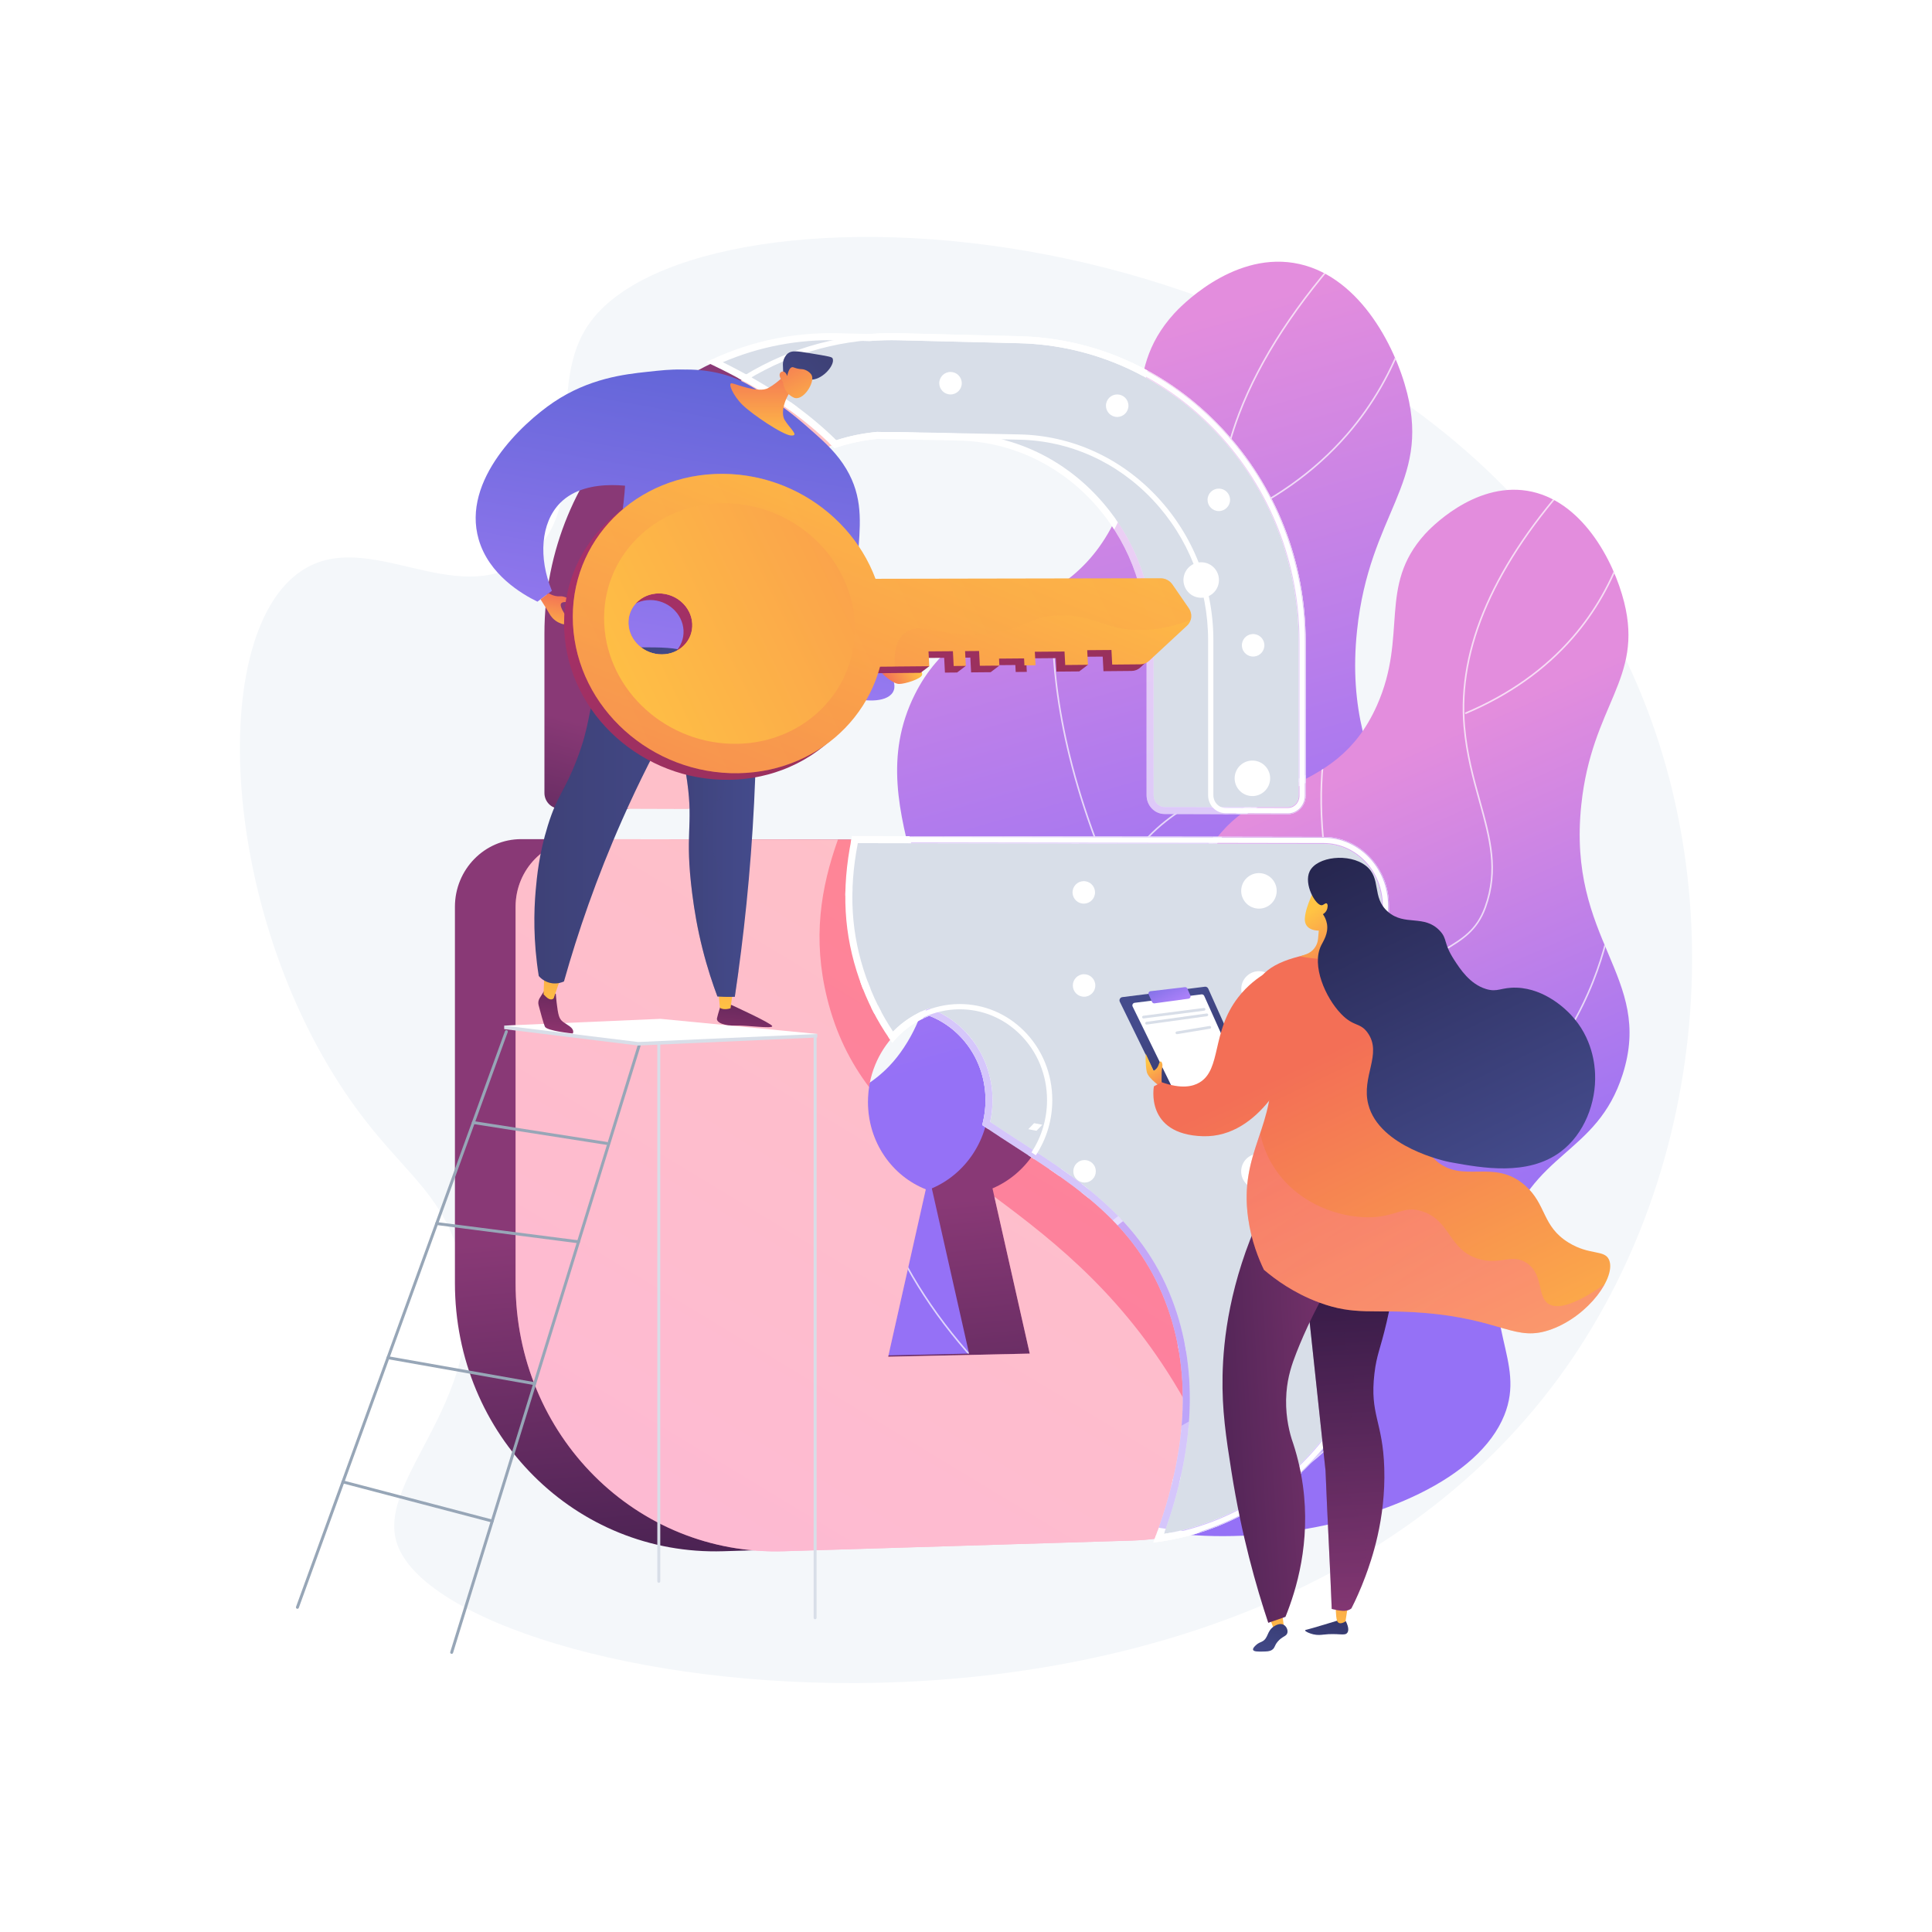 <?xml version="1.0" encoding="utf-8"?>
<!-- Generator: Adobe Illustrator 27.5.0, SVG Export Plug-In . SVG Version: 6.00 Build 0)  -->
<svg version="1.1" xmlns="http://www.w3.org/2000/svg" xmlns:xlink="http://www.w3.org/1999/xlink" x="0px" y="0px"
	 viewBox="0 0 3710 3710" style="enable-background:new 0 0 3710 3710;" xml:space="preserve">
<g id="Background">
	<g>
		<g>
			<rect style="fill:#FFFFFF;" width="3710" height="3710"/>
		</g>
	</g>
</g>
<g id="Illustration">
	<g>
		<path style="fill:#F4F7FA;" d="M1131.061,621.911c-93.657,134.075,16.158,351.442-122.813,452.278
			c-135.277,98.156-301.461-62.734-428.951,21.757C390.172,1221.284,424.71,1794.811,701.22,2151.154
			c83.156,107.165,152.638,148.861,183.411,270.059c66.079,260.243-166.155,415.052-121.961,543.764
			c99.509,289.812,1629.878,532.999,2243.931-337.983c286.788-406.785,329.698-994.185,73.461-1440.319
			C2617.048,380.518,1341.21,321.072,1131.061,621.911z"/>
		<g>
			<g>
				<defs>
					<path id="SVGID_1_" d="M1393.716,2701.255c-75.333-128.473-2.232-342.421,87.254-467.675
						c104.477-146.238,189.358-112.886,261.762-232.94c134.807-223.524-104.151-430.8,13.919-666.994
						c96.522-193.089,292.846-127.834,390.006-346.526c70.11-157.805,1.584-267.632,107.875-384.878
						c9.086-10.023,108.63-116.71,229.527-97.387c122.022,19.504,194.431,155.972,218.118,250.195
						c43.786,174.168-72.37,229.971-96.229,455.484c-32.483,307.029,163.591,385.332,92.945,606.461
						c-58.337,182.601-205.495,171.325-266.156,375.073c-56.33,189.201,50.093,267.677,0,391.332
						C2317.498,2867.87,1547.375,2963.303,1393.716,2701.255z"/>
				</defs>
				
					<linearGradient id="SVGID_00000121965181929537417510000008195766487539787439_" gradientUnits="userSpaceOnUse" x1="1768.454" y1="756.767" x2="2110.618" y2="1960.242">
					<stop  offset="0.004" style="stop-color:#E38DDD"/>
					<stop  offset="1" style="stop-color:#9571F6"/>
				</linearGradient>
				
					<use xlink:href="#SVGID_1_"  style="overflow:visible;fill:url(#SVGID_00000121965181929537417510000008195766487539787439_);"/>
				<clipPath id="SVGID_00000119832723572242853240000002032453329357035410_">
					<use xlink:href="#SVGID_1_"  style="overflow:visible;"/>
				</clipPath>
				<g style="clip-path:url(#SVGID_00000119832723572242853240000002032453329357035410_);">
					<path style="opacity:0.7;fill:#FFFFFF;" d="M1495.743,2902.603c-0.769,0-1.43-0.581-1.512-1.364
						c-0.089-0.836,0.517-1.587,1.354-1.675c130.869-13.854,253.09-54.474,363.27-120.734
						c104.379-62.771,212.311-127.68,260.257-247.319c36.281-90.529,16.329-157.16-8.93-241.518
						c-24.534-81.939-55.071-183.916-38.215-339.73c9.625-88.966,21.603-199.687,98.655-304.395
						c44.871-60.974,88.432-87.097,126.865-110.144c40.435-24.249,72.375-43.402,91.048-94.762
						c30.401-83.605,10.466-155.404-12.617-238.54c-14.228-51.238-28.939-104.221-34.512-167.104
						c-6.948-78.372,5.51-159.937,37.028-242.427c39.745-104.022,110.877-212.788,211.42-323.276
						c0.565-0.623,1.528-0.667,2.152-0.101c0.622,0.566,0.667,1.53,0.101,2.153C2491.82,581.873,2420.889,690.315,2381.28,793.98
						c-31.352,82.055-43.746,163.163-36.84,241.07c5.549,62.605,20.222,115.452,34.412,166.558
						c23.224,83.64,43.28,155.874,12.546,240.397c-19.044,52.375-53.013,72.746-92.345,96.334
						c-38.187,22.9-81.469,48.855-125.978,109.337c-76.566,104.046-88.494,214.314-98.079,302.916
						c-16.789,155.202,13.647,256.851,38.105,338.528c25.43,84.928,45.516,152.009,8.839,243.525
						c-48.327,120.589-156.705,185.766-261.516,248.797c-110.563,66.49-233.204,107.252-364.518,121.153
						C1495.852,2902.601,1495.797,2902.603,1495.743,2902.603z"/>
					<path style="opacity:0.7;fill:#FFFFFF;" d="M2139.059,1699.988c-0.585,0-1.144-0.339-1.395-0.908
						c-105.429-238.68-121.997-423.437-117.331-536.399c5.06-122.518,35.529-189.489,35.837-190.151
						c0.354-0.763,1.258-1.096,2.023-0.741c0.763,0.354,1.095,1.26,0.741,2.023c-0.304,0.659-30.557,67.222-35.565,189.206
						c-4.622,112.603,11.938,296.796,117.083,534.831c0.339,0.77-0.009,1.669-0.778,2.01
						C2139.472,1699.947,2139.263,1699.988,2139.059,1699.988z"/>
					<path style="opacity:0.7;fill:#FFFFFF;" d="M2069.481,2078.919c-0.675,0-1.291-0.45-1.471-1.133
						c-0.215-0.813,0.269-1.648,1.082-1.864c133.99-35.56,249.375-92.432,342.951-169.039
						c74.848-61.275,135.998-135.248,181.75-219.863c77.923-144.115,84.167-270.84,84.222-272.103
						c0.036-0.842,0.75-1.493,1.587-1.457c0.841,0.036,1.492,0.746,1.457,1.587c-0.053,1.269-6.305,128.581-84.516,273.297
						c-45.934,84.99-107.333,159.291-182.494,220.837c-93.928,76.915-209.725,134.005-344.173,169.687
						C2069.742,2078.904,2069.612,2078.919,2069.481,2078.919z"/>
					<path style="opacity:0.7;fill:#FFFFFF;" d="M1975.467,2714.477c-0.351,0-0.705-0.121-0.994-0.369
						c-100.049-86.169-178.79-180.719-234.036-281.022c-44.211-80.27-73.56-164.383-87.23-250
						c-23.283-145.829,7.5-246.86,7.813-247.863c0.25-0.803,1.097-1.252,1.909-1c0.802,0.251,1.25,1.106,0.999,1.909
						c-0.311,0.998-30.896,101.477-7.684,246.643c13.631,85.248,42.875,169.005,86.919,248.945
						c55.067,99.946,133.56,194.178,233.298,280.079c0.638,0.55,0.71,1.511,0.161,2.149
						C1976.321,2714.298,1975.895,2714.477,1975.467,2714.477z"/>
					<path style="opacity:0.7;fill:#FFFFFF;" d="M2346.215,1006.318c-0.593,0-1.157-0.349-1.404-0.931
						c-0.327-0.775,0.035-1.669,0.81-1.997c97.047-41.058,177.772-98.207,239.933-169.857
						c49.72-57.313,87.749-123.989,113.029-198.174c43.046-126.326,34.017-231.956,33.92-233.008
						c-0.076-0.838,0.541-1.579,1.379-1.656c0.838-0.078,1.579,0.541,1.656,1.379c0.096,1.059,9.182,107.335-34.072,234.268
						c-25.407,74.559-63.631,141.576-113.612,199.187c-62.466,72.005-143.566,129.426-241.047,170.667
						C2346.615,1006.279,2346.413,1006.318,2346.215,1006.318z"/>
				</g>
			</g>
		</g>
		<g>
			<g>
				<defs>
					<path id="SVGID_00000150066128057523874330000016522076530538974909_" d="M2001.095,2818.574
						c-64.349-109.74-1.907-292.492,74.532-399.483c89.243-124.915,161.747-96.427,223.595-198.976
						c115.15-190.932-88.965-367.984,11.89-569.739c82.448-164.934,250.146-109.194,333.138-295.998
						c59.887-134.796,1.354-228.609,92.145-328.759c7.762-8.562,92.791-99.693,196.06-83.188
						c104.229,16.661,166.081,133.231,186.314,213.715c37.401,148.772-61.817,196.438-82.198,389.069
						c-27.747,262.26,139.738,329.147,79.392,518.033c-49.831,155.976-175.531,146.344-227.348,320.384
						c-48.117,161.612,42.789,228.646,0,334.271C2790.18,2960.895,2132.349,3042.413,2001.095,2818.574z"/>
				</defs>
				
					<linearGradient id="SVGID_00000144305136448857727800000013678358740460932512_" gradientUnits="userSpaceOnUse" x1="2378.84" y1="1575.809" x2="2768.2" y2="2448.918">
					<stop  offset="0.004" style="stop-color:#E38DDD"/>
					<stop  offset="1" style="stop-color:#9571F6"/>
				</linearGradient>
				
					<use xlink:href="#SVGID_00000150066128057523874330000016522076530538974909_"  style="overflow:visible;fill:url(#SVGID_00000144305136448857727800000013678358740460932512_);"/>
				<clipPath id="SVGID_00000091719179555344580380000000102650621123305112_">
					<use xlink:href="#SVGID_00000150066128057523874330000016522076530538974909_"  style="overflow:visible;"/>
				</clipPath>
				<g style="clip-path:url(#SVGID_00000091719179555344580380000000102650621123305112_);">
					<path style="opacity:0.7;fill:#FFFFFF;" d="M2088.247,2990.786c-0.77,0-1.431-0.581-1.514-1.363
						c-0.089-0.837,0.518-1.587,1.354-1.675c111.756-11.832,216.125-46.52,310.211-103.1
						c89.13-53.602,181.291-109.026,222.218-211.148c30.962-77.257,13.929-134.139-7.635-206.156
						c-20.964-70.011-47.054-157.141-32.652-290.281c8.225-76.022,18.461-170.633,84.312-260.119
						c38.356-52.119,75.584-74.445,108.431-94.142c34.503-20.69,61.755-37.033,77.68-80.83
						c25.942-71.348,8.923-132.646-10.785-203.622c-12.155-43.777-24.725-89.045-29.487-142.78
						c-13.404-151.231,58.017-313.866,212.279-483.386c0.566-0.624,1.53-0.667,2.152-0.102c0.623,0.566,0.668,1.53,0.101,2.153
						c-153.665,168.864-224.823,330.719-211.497,481.066c4.738,53.458,17.269,98.589,29.387,142.234
						c19.849,71.481,36.989,133.214,10.712,205.478c-16.294,44.813-45.342,62.232-78.976,82.402
						c-32.601,19.551-69.55,41.709-107.543,93.336c-65.365,88.825-75.551,182.982-83.737,258.639
						c-14.336,132.529,11.656,219.333,32.541,289.081c21.735,72.586,38.903,129.919,7.545,208.163
						c-41.307,103.073-133.914,158.764-223.469,212.623c-94.475,56.815-199.265,91.644-311.465,103.522
						C2088.355,2990.783,2088.3,2990.786,2088.247,2990.786z"/>
					<path style="opacity:0.7;fill:#FFFFFF;" d="M2637.758,1963.524c-0.585,0-1.144-0.339-1.396-0.908
						c-90.073-203.917-104.227-361.77-100.24-458.285c4.324-104.697,30.37-161.944,30.632-162.51
						c0.355-0.762,1.259-1.096,2.023-0.741c0.764,0.354,1.095,1.26,0.741,2.022c-0.26,0.562-26.089,57.402-30.36,161.565
						c-3.942,96.155,10.205,253.445,99.993,456.717c0.339,0.77-0.009,1.669-0.778,2.01
						C2638.172,1963.482,2637.963,1963.524,2637.758,1963.524z"/>
					<path style="opacity:0.7;fill:#FFFFFF;" d="M2578.326,2287.203c-0.674,0-1.29-0.45-1.471-1.133
						c-0.215-0.813,0.269-1.648,1.081-1.863c114.418-30.365,212.947-78.928,292.852-144.34
						c63.911-52.319,116.126-115.48,155.193-187.728c66.543-123.06,71.878-231.272,71.925-232.351
						c0.036-0.84,0.751-1.474,1.587-1.457c0.841,0.036,1.492,0.746,1.457,1.587c-0.045,1.085-5.387,109.885-72.219,233.544
						c-39.25,72.623-91.715,136.112-155.939,188.703c-80.257,65.72-179.198,114.5-294.073,144.987
						C2578.587,2287.187,2578.455,2287.203,2578.326,2287.203z"/>
					<path style="opacity:0.7;fill:#FFFFFF;" d="M2498.02,2830.09c-0.351,0-0.705-0.122-0.994-0.369
						c-85.48-73.622-152.758-154.406-199.96-240.107c-37.778-68.589-62.855-140.46-74.535-213.619
						c-19.896-124.617,6.412-210.966,6.681-211.823c0.249-0.803,1.1-1.251,1.909-1c0.802,0.251,1.25,1.106,0.999,1.909
						c-9.203,29.474-22.417,111.421-6.554,210.603c11.643,72.79,36.615,144.307,74.225,212.564
						c47.024,85.344,114.053,165.811,199.225,239.165c0.637,0.549,0.709,1.511,0.16,2.149
						C2498.874,2829.91,2498.448,2830.09,2498.02,2830.09z"/>
					<path style="opacity:0.7;fill:#FFFFFF;" d="M2814.711,1370.998c-0.594,0-1.158-0.349-1.405-0.93
						c-0.327-0.775,0.035-1.669,0.81-1.997c82.865-35.058,151.793-83.854,204.866-145.031
						c42.453-48.934,74.922-105.863,96.506-169.204c36.755-107.862,29.045-198.043,28.962-198.941
						c-0.076-0.838,0.541-1.579,1.379-1.656c0.837-0.075,1.579,0.541,1.656,1.378c0.083,0.904,7.848,91.732-29.114,200.202
						c-21.711,63.715-54.376,120.985-97.087,170.218c-53.381,61.531-122.683,110.6-205.982,145.841
						C2815.11,1370.959,2814.908,1370.998,2814.711,1370.998z"/>
				</g>
			</g>
		</g>
		<g>
			<g>
				<g>
					
						<linearGradient id="SVGID_00000010268337072518215380000002617191046466756254_" gradientUnits="userSpaceOnUse" x1="1535.861" y1="1999.029" x2="1660.906" y2="1534.575">
						<stop  offset="0" style="stop-color:#311944"/>
						<stop  offset="1" style="stop-color:#893976"/>
					</linearGradient>
					<path style="fill:url(#SVGID_00000010268337072518215380000002617191046466756254_);" d="M2356.441,1556.758l-120.164-0.373
						c-15.34-0.047-27.784-13.169-27.784-29.309v-297.398c0-211.509-163.777-386.284-367.599-390.408l-231.567-4.685
						c-208.123-4.211-378.359,167.853-378.359,384.354v304.417c0,16.521-13.047,29.873-29.151,29.822l-126.991-0.393
						c-16.213-0.051-29.366-13.542-29.366-30.135v-305.744c0-322.652,254.314-577.931,563.872-570.283l231.563,5.721
						c301.72,7.454,543.134,266.756,543.134,579.264v296.137C2384.028,1543.815,2371.682,1556.805,2356.441,1556.758z"/>
					
						<linearGradient id="SVGID_00000026164580322274406320000012602936118646939275_" gradientUnits="userSpaceOnUse" x1="1809.833" y1="3204.856" x2="1727.661" y2="2315.249">
						<stop  offset="0" style="stop-color:#311944"/>
						<stop  offset="1" style="stop-color:#893976"/>
					</linearGradient>
					<path style="fill:url(#SVGID_00000026164580322274406320000012602936118646939275_);" d="M2425.589,1613.833l-1424.524-2.451
						c-70.31-0.121-127.477,58.069-127.477,129.971v722.236c0,293.27,232.213,523.896,515.21,515.226l667.94-20.464
						c270.521-8.288,487.253-243.38,487.253-525.192V1739.14C2543.992,1670.048,2491.066,1613.945,2425.589,1613.833z
						 M1860.937,2599.308l-271.894,5.954l72.246-321.372c-64.96-25.689-111.063-90.796-111.063-167.729
						c0-100.533,78.623-182.495,175.203-183.067c96.14-0.57,173.753,79.789,173.753,179.49c0,76.295-45.443,142.106-109.807,169.478
						L1860.937,2599.308z"/>
				</g>
				<g>
					
						<linearGradient id="SVGID_00000092426344643662040450000017153569380598541213_" gradientUnits="userSpaceOnUse" x1="2227.028" y1="639.587" x2="317.509" y2="3796.454">
						<stop  offset="0" style="stop-color:#FF9085"/>
						<stop  offset="1" style="stop-color:#FB6FBB"/>
					</linearGradient>
					<path style="fill:url(#SVGID_00000092426344643662040450000017153569380598541213_);" d="M2472.92,1556.758l-120.164-0.373
						c-15.341-0.047-27.785-13.169-27.785-29.309v-297.398c0-211.509-163.777-386.284-367.599-390.408l-231.567-4.685
						c-208.123-4.211-378.36,167.853-378.36,384.354v304.417c0,16.521-13.046,29.873-29.151,29.822l-126.991-0.393
						c-16.213-0.051-29.366-13.542-29.366-30.135v-305.744c0-322.652,254.314-577.931,563.872-570.283l231.563,5.721
						c301.72,7.454,543.134,266.756,543.134,579.264v296.137C2500.507,1543.815,2488.16,1556.805,2472.92,1556.758z"/>
					
						<linearGradient id="SVGID_00000124860044038384482370000014929558694611124098_" gradientUnits="userSpaceOnUse" x1="2599.256" y1="864.739" x2="689.734" y2="4021.612">
						<stop  offset="0" style="stop-color:#FF9085"/>
						<stop  offset="1" style="stop-color:#FB6FBB"/>
					</linearGradient>
					<path style="fill:url(#SVGID_00000124860044038384482370000014929558694611124098_);" d="M2542.068,1613.833l-1424.525-2.451
						c-70.31-0.121-127.476,58.069-127.476,129.971v722.236c0,293.27,232.213,523.896,515.21,515.226l667.94-20.464
						c270.522-8.288,487.252-243.38,487.252-525.192V1739.14C2660.47,1670.048,2607.545,1613.945,2542.068,1613.833z
						 M1977.415,2599.308l-271.895,5.954l72.247-321.372c-64.961-25.689-111.063-90.796-111.063-167.729
						c0-100.533,78.623-182.495,175.203-183.067c96.14-0.57,173.753,79.789,173.753,179.49c0,76.295-45.443,142.106-109.807,169.478
						L1977.415,2599.308z"/>
				</g>
				<path style="fill:none;" d="M1777.767,2283.89l-72.247,321.372l271.895-5.954l-67.966-301.3
					c-92.92-68.933-178.542-128.369-240.565-210.485c-1.422,9.336-2.181,18.896-2.181,28.639
					C1666.703,2193.094,1712.807,2258.201,1777.767,2283.89z"/>
				<path style="fill:none;" d="M1909.449,2298.007l-3.597-15.947c64.367-27.372,109.809-93.183,109.809-169.478
					c0-99.7-77.614-180.059-173.753-179.49c-87.223,0.517-159.778,67.42-173.024,154.429
					C1730.908,2169.638,1816.529,2229.074,1909.449,2298.007z"/>
				<path style="opacity:0.48;fill:#FFFFFF;" d="M1161.938,1216.905v305.745c0,16.593,13.152,30.084,29.365,30.135l126.992,0.393
					c16.104,0.05,29.151-13.301,29.151-29.822v-304.417c0-216.5,170.236-388.564,378.359-384.353l28.875,0.584
					c-24.362-66.493-58.479-128.359-99.317-185.713C1378.59,678.707,1161.938,919.102,1161.938,1216.905z"/>
				<path style="opacity:0.48;fill:#FFFFFF;" d="M1909.449,2298.007l67.966,301.3l-271.895,5.954l72.247-321.372
					c-64.96-25.689-111.063-90.796-111.063-167.729c0-9.742,0.759-19.302,2.181-28.639c-35.764-47.349-63.697-102.225-80.62-170.848
					c-28.24-114.517-12.22-211.959,20.808-304.447l-491.528-0.846c-70.312-0.121-127.477,58.069-127.477,129.971v722.236
					c0,293.27,232.213,523.896,515.21,515.226l667.94-20.464c70.418-2.157,137.175-19.712,197.428-49.428
					c-23.633-73.215-55.049-147.352-96.418-220.54C2164.481,2494.227,2030.765,2388.004,1909.449,2298.007z"/>
			</g>
			<path style="fill:#D8DEE8;" d="M1684.457,836.106c-27.766,2.586-54.644,8.345-80.309,16.89
				c-65.503-65.586-147.022-117.05-232.12-157.701c72.275-33.183,152.716-50.762,237.303-48.672l60.63,1.498
				c18.383-1.438,37.01-1.963,55.847-1.498l231.563,5.72c301.721,7.454,543.134,266.756,543.134,579.264v296.137
				c0,16.071-12.345,29.061-27.586,29.013l-112.346-0.348c-1.35,0.21-2.724,0.353-4.132,0.348l-120.164-0.373
				c-15.34-0.047-27.784-13.169-27.784-29.309v-297.398c0-211.509-163.778-386.284-367.6-390.408L1684.457,836.106z
				 M2542.069,1613.833l-900.352-1.549c-16.669,82.736-18.808,169.792,14.972,266.28c15.087,43.095,34.635,80.205,57.399,112.982
				c19.253-21.45,43.372-38.133,70.516-48.074c66.901,24.73,114.58,90.974,114.58,169.111c0,15.469-1.897,30.495-5.412,44.869
				c138.107,93.459,290.391,166.885,355.814,354.433c52.199,149.64,26.065,305.91-24.673,442.052
				c245.914-34.454,435.558-257.168,435.558-520.778V1739.14C2660.469,1670.048,2607.545,1613.945,2542.069,1613.833z"/>
			<g>
				<defs>
					<path id="SVGID_00000031905609321273625250000010733190398646245006_" d="M2214.65,2962.177l3.948-10.594
						c60.746-162.993,69.029-310.182,24.624-437.479c-55.084-157.908-170.094-232.182-291.859-310.816
						c-20.203-13.046-41.089-26.535-61.367-40.257l-3.882-2.626l1.115-4.553c3.461-14.168,5.218-28.726,5.218-43.27
						c0-72.15-43.234-136.887-107.854-161.911c-24.729,9.492-47.33,25.142-65.491,45.374l-5.688,6.339l-4.859-6.996
						c-24.565-35.366-43.609-72.852-58.224-114.599c-30.134-86.071-34.969-171.813-15.217-269.837l1.091-5.417l905.878,1.559
						c68.993,0.118,125.126,59.354,125.126,132.045v694.018c0,265.442-189.744,492.197-441.363,527.451L2214.65,2962.177z
						 M1901.381,2154.458c18.956,12.755,38.425,25.326,57.291,37.51c118.317,76.409,240.664,155.418,297.274,317.698
						c44.484,127.527,37.48,274.135-20.792,435.896c239.423-39.379,418.578-257.59,418.578-512.403V1739.14
						c0-65.274-50.097-118.464-111.678-118.57l-894.801-1.54c-18,93.3-12.952,175.201,15.794,257.307
						c13.263,37.883,30.268,72.143,51.88,104.478c19.142-19.464,42.274-34.483,67.358-43.669l2.329-0.853l2.324,0.859
						c71.166,26.307,118.981,96.807,118.981,175.431C1905.921,2126.635,1904.394,2140.699,1901.381,2154.458z M2473.002,1563.495
						c-0.033,0-0.069,0-0.102,0l-111.839-0.347c-1.635,0.234-3.135,0.347-4.563,0.347c-0.023,0-0.049,0-0.076,0l-120.166-0.373
						c-19.025-0.058-34.5-16.229-34.5-36.046v-297.397c0-100.667-37.48-195.972-105.54-268.359
						c-68.072-72.405-158.797-113.358-255.461-115.313l-156.051-3.157c-26.616,2.508-53.002,8.072-78.428,16.538l-3.953,1.316
						l-2.943-2.947c-58.793-58.867-136.263-111.482-230.258-156.382l-12.98-6.2l13.074-6.002
						c75.736-34.772,156.597-51.35,240.28-49.285l60.283,1.49c18.67-1.448,37.576-1.948,56.193-1.49l231.566,5.72
						c147.55,3.646,285.862,66.636,389.464,177.37c103.332,110.446,160.239,255.567,160.239,408.63v296.138
						c0,9.873-3.76,19.06-10.59,25.868C2490.257,1559.988,2481.862,1563.495,2473.002,1563.495z M2360.064,1549.67l112.875,0.35
						c0.023,0,0.043,0,0.063,0c5.267,0,10.284-2.111,14.136-5.95c4.273-4.262,6.629-10.059,6.629-16.326v-296.138
						c0-149.631-55.617-291.483-156.603-399.424c-101.111-108.073-236.048-169.549-379.959-173.104l-231.563-5.72
						c-18.28-0.45-36.831,0.046-55.155,1.48l-0.345,0.027l-60.976-1.507c-76.805-1.895-151.116,12.301-221.135,42.215
						c87.98,43.402,161.23,93.724,217.946,149.737c25.298-8.105,51.469-13.456,77.856-15.914l0.38-0.035l156.817,3.173
						c100.315,2.029,194.429,44.489,265.005,119.556c70.418,74.895,109.198,173.478,109.198,277.589v297.397
						c0,12.411,9.448,22.536,21.064,22.571l120.166,0.373c0.813-0.012,1.882-0.082,3.076-0.268L2360.064,1549.67z"/>
				</defs>
				<use xlink:href="#SVGID_00000031905609321273625250000010733190398646245006_"  style="overflow:visible;fill:#FFFFFF;"/>
				<clipPath id="SVGID_00000029023525757837496050000009945921283609366932_">
					<use xlink:href="#SVGID_00000031905609321273625250000010733190398646245006_"  style="overflow:visible;"/>
				</clipPath>
				<g style="clip-path:url(#SVGID_00000029023525757837496050000009945921283609366932_);">
					<path style="fill:#FFFFFF;" d="M1580.58,2612.186l72.893-324.241c-67.01-29.002-109.984-95.79-109.984-171.784
						c0-104.064,81.601-189.21,181.902-189.804c46.917-0.259,91.513,18.063,125.298,51.649
						c35.615,35.407,55.232,83.202,55.232,134.578c0,75.359-42.497,142.793-108.755,173.393l72.156,319.888L1580.58,2612.186z
						 M1726.442,1939.828c-0.326,0-0.646,0.001-0.972,0.003c-92.915,0.55-168.506,79.652-168.506,176.33
						c0,72.428,41.923,135.806,106.803,161.464l5.361,2.12l-71.622,318.594l255.045-5.585l-70.985-314.692l5.173-2.2
						c64.215-27.308,105.707-91.398,105.707-163.277c0-47.763-18.202-92.162-51.258-125.021
						C1810.201,1956.757,1769.484,1939.828,1726.442,1939.828z"/>
					<path style="fill:#FFFFFF;" d="M2473.006,1563.495c-0.036,0-0.072,0-0.105,0l-120.166-0.373
						c-19.025-0.058-34.5-16.229-34.5-36.046v-297.398c0-100.666-37.48-195.971-105.539-268.358
						c-68.072-72.405-158.798-113.358-255.458-115.313l-231.569-4.686c-96.548-1.955-188.072,34.595-257.78,102.906
						c-73.323,71.855-113.705,169.417-113.705,274.712v304.416c0,9.941-3.831,19.235-10.789,26.17
						c-6.723,6.702-15.6,10.389-25.009,10.389c-0.038,0-0.076,0-0.114,0l-126.99-0.393c-19.895-0.063-36.082-16.604-36.082-36.873
						v-305.745c0-161.312,61.997-310.634,174.57-420.461c107.24-104.621,247.988-160.218,396.206-156.557l231.564,5.721
						c147.55,3.646,285.865,66.636,389.464,177.37c103.335,110.447,160.242,255.568,160.242,408.63v296.138
						c0,9.873-3.76,19.059-10.59,25.867C2490.257,1559.987,2481.862,1563.495,2473.006,1563.495z M1718.309,827.772
						c2.543,0,5.083,0.026,7.632,0.077l231.566,4.685c100.315,2.029,194.429,44.489,265.008,119.556
						c70.415,74.895,109.194,173.478,109.194,277.588v297.398c0,12.411,9.448,22.536,21.064,22.571l120.166,0.373
						c0.023,0,0.043,0,0.063,0c5.267,0,10.287-2.112,14.139-5.952c4.273-4.262,6.629-10.059,6.629-16.324v-296.138
						c0-149.631-55.617-291.482-156.606-399.424c-101.111-108.072-236.048-169.549-379.959-173.105l-231.561-5.721
						c-144.594-3.576-281.848,50.667-386.463,152.731c-109.953,107.27-170.506,253.166-170.506,410.816v305.745
						c0,12.862,10.161,23.358,22.65,23.398l126.99,0.393c6.001-0.001,11.371-2.275,15.567-6.458
						c4.402-4.388,6.826-10.293,6.826-16.626v-304.416c0-108.946,41.818-209.925,117.749-284.336
						C1528.933,865.539,1620.955,827.772,1718.309,827.772z"/>
					<path style="fill:#FFFFFF;" d="M1489.777,2985.789c-130.387,0-253.357-49.894-347.785-141.473
						c-102.315-99.229-158.663-234.441-158.663-380.729v-722.236c0-37.073,14.307-71.772,40.288-97.707
						c25.198-25.155,58.469-39,93.708-39c0.077,0,0.153,0,0.23,0l1424.526,2.451c68.993,0.118,125.126,59.354,125.126,132.045
						v694.018c0,138.166-51.13,269.477-143.974,369.745c-93.081,100.525-217.313,158.122-349.809,162.181l-667.942,20.463
						C1500.24,2985.708,1494.999,2985.789,1489.777,2985.789z M1117.325,1618.119c-31.646,0-61.534,12.445-84.189,35.062
						c-23.43,23.39-36.332,54.702-36.332,88.171v722.236c0,142.61,54.893,274.386,154.57,371.055
						c95.57,92.688,221.165,141.497,353.699,137.437l667.938-20.463c128.861-3.948,249.727-60.013,340.334-157.868
						c90.531-97.77,140.388-225.83,140.388-360.59V1739.14c0-65.274-50.097-118.464-111.678-118.57l-1424.523-2.451
						C1117.464,1618.119,1117.392,1618.119,1117.325,1618.119z M1697.057,2612.186l72.893-324.241
						c-67.01-29.002-109.984-95.79-109.984-171.784c0-104.064,81.601-189.21,181.902-189.804
						c46.892-0.259,91.512,18.063,125.298,51.649c35.615,35.407,55.232,83.201,55.232,134.578
						c0,75.36-42.497,142.793-108.753,173.393l72.155,319.888L1697.057,2612.186z M1842.92,1939.828
						c-0.326,0-0.646,0.002-0.972,0.003c-92.915,0.55-168.506,79.652-168.506,176.33c0,72.428,41.923,135.806,106.803,161.464
						l5.361,2.12l-71.622,318.594l255.045-5.585l-70.984-314.692l5.175-2.2c64.213-27.308,105.704-91.397,105.704-163.277
						c0-47.763-18.202-92.163-51.258-125.022C1926.679,1956.757,1885.961,1939.828,1842.92,1939.828z"/>
					<path style="fill:#FFFFFF;" d="M1489.844,2884.727L1489.844,2884.727c-108.155-0.002-209.653-43.063-285.796-121.25
						c-77.162-79.23-119.656-185.733-119.656-299.89v-722.236c0-19.656,14.774-35.646,32.934-35.646l1424.58,2.452
						c11.705,0.021,24.239,12.476,24.239,30.983v694.018c0,230.919-177.566,424.226-395.82,430.912l-667.94,20.464
						C1498.215,2884.662,1493.998,2884.727,1489.844,2884.727z M1117.315,1719.181c-10.718,0-19.448,9.946-19.448,22.172v722.236
						c0,110.625,41.137,213.789,115.833,290.488c76.417,78.465,179.36,120.306,288.275,116.99l667.937-20.464
						c211.056-6.466,382.759-193.731,382.759-417.444V1739.14c0-10.513-6.494-17.501-10.79-17.508L1117.315,1719.181z"/>
					<path style="fill:#FFFFFF;" d="M2410.454,1553.196h-13.475v-365.222c0-243.336-197.969-441.304-441.304-441.304h-252.653
						c-243.335,0-441.304,197.968-441.304,441.304v365.222h-13.475v-365.222c0-250.766,204.012-454.779,454.779-454.779h252.653
						c250.767,0,454.779,204.013,454.779,454.779V1553.196z"/>
					<polygon style="fill:#FFFFFF;" points="2339.036,2932.547 2326.91,2926.669 2410.454,2754.313 2410.454,1713.545 
						2377.642,1615.908 2390.413,1611.615 2423.929,1711.341 2423.929,2757.407 					"/>
					<polygon style="fill:#FFFFFF;" points="2049.486,2959.134 2037.038,2953.982 2076.949,2857.526 2076.949,1713.126 
						2056.875,1615.113 2070.074,1612.409 2090.424,1711.76 2090.424,2860.204 					"/>
					<polygon style="fill:#FFFFFF;" points="2561.103,1898.776 985.482,1898.776 985.482,1885.301 2557.714,1885.301 
						2656.552,1832.203 2662.928,1844.074 					"/>
					<polygon style="fill:#FFFFFF;" points="2561.103,2258.129 985.482,2258.129 985.482,2244.654 2557.714,2244.654 
						2656.552,2191.556 2662.928,2203.427 					"/>
					<polygon style="fill:#FFFFFF;" points="985.602,2617.48 985.362,2604.007 2531.406,2576.403 2649.992,2517.094 
						2656.019,2529.147 2534.702,2589.821 2533.176,2589.849 					"/>
				</g>
				
					<rect x="1949.723" y="2028.035" transform="matrix(0.029 -1 1 0.029 -185.627 3979.943)" style="clip-path:url(#SVGID_00000029023525757837496050000009945921283609366932_);fill:#FFFFFF;" width="13.474" height="115.031"/>
				
					<rect x="1855.177" y="1982.8" style="clip-path:url(#SVGID_00000029023525757837496050000009945921283609366932_);fill:#FFFFFF;" width="111.166" height="13.475"/>
				
					<rect x="1944.111" y="2104.29" transform="matrix(0.19 -0.982 0.982 0.19 -538.02 3662.811)" style="clip-path:url(#SVGID_00000029023525757837496050000009945921283609366932_);fill:#FFFFFF;" width="13.475" height="106.369"/>
				<g style="opacity:0.4;clip-path:url(#SVGID_00000029023525757837496050000009945921283609366932_);">
					
						<linearGradient id="SVGID_00000086685870361121299750000009769863135820345503_" gradientUnits="userSpaceOnUse" x1="1768.454" y1="756.767" x2="2110.618" y2="1960.242">
						<stop  offset="0.004" style="stop-color:#E38DDD"/>
						<stop  offset="1" style="stop-color:#9571F6"/>
					</linearGradient>
					<path style="fill:url(#SVGID_00000086685870361121299750000009769863135820345503_);" d="M1393.716,2701.255
						c-75.333-128.473-2.232-342.421,87.254-467.675c104.477-146.238,189.358-112.886,261.762-232.94
						c134.807-223.524-104.151-430.8,13.919-666.994c96.522-193.089,292.846-127.834,390.006-346.526
						c70.11-157.805,1.584-267.632,107.875-384.878c9.086-10.023,108.63-116.71,229.527-97.387
						c122.022,19.504,194.431,155.972,218.118,250.195c43.786,174.168-72.37,229.971-96.229,455.484
						c-32.483,307.029,163.591,385.332,92.945,606.461c-58.337,182.601-205.495,171.325-266.156,375.073
						c-56.33,189.201,50.093,267.677,0,391.332C2317.498,2867.87,1547.375,2963.303,1393.716,2701.255z"/>
					<path style="fill:#FFFFFF;" d="M1801.972,2861.542c-167.096,0.001-345.885-40.603-414.066-156.879
						c-73.717-125.715-9.896-338.559,87.582-474.999c54.319-76.03,104.131-104.685,148.081-129.967
						c42.359-24.368,78.943-45.412,113.394-102.537c67.166-111.368,39.859-217.341,10.948-329.535
						c-27.716-107.561-56.375-218.783,2.714-336.991c47.379-94.781,119.457-129.233,189.161-162.552
						c74.342-35.535,151.218-72.281,200.713-183.696c30.161-67.879,34.191-125.77,38.086-181.756
						c4.912-70.543,9.55-137.174,70.957-204.911c11.116-12.263,112.211-119.244,235.581-99.514
						c131.124,20.959,202.242,170.279,223.59,255.205c25.117,99.906-1.872,163.212-33.122,236.514
						c-24.644,57.805-52.574,123.325-62.94,221.321c-16.011,151.336,24.354,246.978,59.973,331.362
						c36.954,87.559,68.872,163.178,32.687,276.441c-28.746,89.98-79.672,134.724-128.92,177.993
						c-52.304,45.957-106.391,93.478-137.197,196.952c-29.348,98.566-13.669,166.95,0.161,227.284
						c12.327,53.772,23.969,104.562-0.375,164.654c-29.726,73.383-103.467,138.589-213.247,188.572
						c-99.378,45.246-222.856,75.172-347.69,84.267C1853.269,2860.574,1827.752,2861.541,1801.972,2861.542z M2454.438,509.252
						c-103.286,0-185.182,86.779-194.916,97.517c-58.272,64.279-62.545,125.689-67.496,196.797
						c-3.793,54.487-8.09,116.244-39.211,186.291c-51.518,115.957-130.67,153.793-207.22,190.383
						c-70.763,33.826-137.607,65.777-182.917,156.42c-56.838,113.7-28.817,222.442-1.719,327.603
						c28.333,109.951,57.63,223.645-12.458,339.857c-36.25,60.108-76.063,83.01-118.213,107.258
						c-44.848,25.798-91.222,52.474-143.836,126.119c-47.555,66.564-85.592,150.489-104.358,230.257
						c-15.345,65.232-24.779,158.104,17.434,230.093c55.831,95.214,205.07,150.417,398.499,150.421
						c25.616,0.001,51.985-0.966,79.035-2.938c219.5-15.991,485.061-105.569,549.429-264.458
						c22.749-56.157,12.08-102.696-0.273-156.583c-14.202-61.954-30.299-132.175,0.059-234.141
						c31.914-107.19,87.482-156.013,141.22-203.229c50.07-43.994,97.364-85.549,124.975-171.972
						c34.671-108.515,3.652-182.005-32.266-267.1c-36.25-85.884-77.336-183.227-60.96-338.02
						c10.58-100.005,38.935-166.511,63.947-225.188c31.546-73.992,56.459-132.436,32.45-227.944
						c-20.545-81.725-88.452-225.333-212.648-245.185C2473.335,509.965,2463.788,509.252,2454.438,509.252z"/>
				</g>
				<g style="opacity:0.4;clip-path:url(#SVGID_00000029023525757837496050000009945921283609366932_);">
					
						<linearGradient id="SVGID_00000078024349648541231730000003687184816625266358_" gradientUnits="userSpaceOnUse" x1="2378.84" y1="1575.809" x2="2768.2" y2="2448.918">
						<stop  offset="0.004" style="stop-color:#E38DDD"/>
						<stop  offset="1" style="stop-color:#9571F6"/>
					</linearGradient>
					<path style="fill:url(#SVGID_00000078024349648541231730000003687184816625266358_);" d="M2001.095,2818.574
						c-64.349-109.74-1.907-292.492,74.532-399.483c89.243-124.915,161.747-96.427,223.595-198.976
						c115.15-190.932-88.965-367.984,11.89-569.739c82.448-164.934,250.146-109.194,333.138-295.998
						c59.887-134.796,1.354-228.609,92.145-328.759c7.762-8.562,92.791-99.693,196.06-83.188
						c104.229,16.661,166.081,133.231,186.314,213.715c37.401,148.772-61.817,196.438-82.198,389.069
						c-27.747,262.26,139.738,329.147,79.392,518.033c-49.831,155.976-175.531,146.344-227.348,320.384
						c-48.117,161.612,42.789,228.646,0,334.271C2790.18,2960.895,2132.349,3042.413,2001.095,2818.574z"/>
					<path style="fill:#FFFFFF;" d="M2349.866,2956.47c-143.03,0.001-296.133-34.809-354.582-134.488
						c-63.177-107.742-8.583-290.01,74.862-406.807c46.521-65.119,89.169-89.653,126.798-111.299
						c36.066-20.746,67.213-38.664,96.509-87.24c57.16-94.776,33.885-185.103,9.241-280.732
						c-23.719-92.052-48.248-187.239,2.392-288.539c40.622-81.263,102.345-110.766,162.035-139.297
						c63.341-30.278,128.837-61.586,170.973-156.424c25.69-57.822,29.125-107.183,32.447-154.92
						c4.208-60.434,8.182-117.516,60.864-175.629c9.531-10.515,96.2-102.245,202.114-85.315
						c112.504,17.984,173.486,145.948,191.784,218.724c21.535,85.661-1.579,139.877-28.342,202.654
						c-21.021,49.314-44.849,105.207-53.689,188.767c-13.649,129.019,20.778,210.591,51.156,282.561
						c31.644,74.972,58.972,139.72,27.953,236.814c-24.637,77.12-68.24,115.431-110.408,152.48
						c-44.573,39.163-90.666,79.66-116.899,167.775c-24.992,83.947-11.633,142.227,0.151,193.645
						c10.567,46.086,20.545,89.618-0.365,141.233c-25.489,62.92-88.653,118.801-182.658,161.601
						c-84.995,38.697-190.59,64.29-297.333,72.066C2393.696,2955.643,2371.901,2956.47,2349.866,2956.47z M2907.145,947.169
						c-87.798,0-157.475,73.841-165.759,82.976c-49.547,54.656-53.186,106.956-57.403,167.514
						c-3.244,46.622-6.922,99.465-33.572,159.456c-44.155,99.381-111.931,131.779-177.48,163.11
						c-60.292,28.818-117.238,56.04-155.791,133.165c-48.386,96.793-24.499,189.499-1.395,279.151
						c24.249,94.115,49.327,191.434-10.751,291.055c-31.098,51.56-65.213,71.184-101.328,91.961
						c-38.217,21.984-77.738,44.717-122.557,107.451c-40.55,56.758-72.98,128.319-88.982,196.336
						c-13.07,55.546-21.111,134.609,14.784,195.822c47.511,81.026,174.657,128,339.505,128.004
						c21.867,0.001,44.376-0.825,67.477-2.508c187.202-13.638,413.657-89.954,468.481-225.288
						c19.314-47.682,10.235-87.295-0.28-133.163c-12.159-53.04-25.94-113.155,0.066-200.5
						c27.341-91.833,74.915-133.631,120.919-174.054c42.665-37.487,82.965-72.895,106.467-146.458
						c29.503-92.346,3.073-154.966-27.532-227.474c-31.01-73.471-66.158-156.744-52.143-289.218
						c9.053-85.569,33.302-142.449,54.699-192.633c26.871-63.035,48.097-112.822,27.667-194.084
						c-17.495-69.576-75.267-191.828-180.843-208.704C2923.189,947.774,2915.086,947.169,2907.145,947.169z"/>
				</g>
			</g>
			<path style="fill:#FFFFFF;" d="M2473.006,1561.811c-0.036,0-0.069,0-0.102,0l-120.166-0.373
				c-18.097-0.055-32.819-15.47-32.819-34.362v-297.398c0-101.097-37.642-196.812-105.997-269.512
				c-68.385-72.738-159.534-113.879-256.652-115.843l-231.567-4.685c-41.019-0.83-81.401,5.262-119.973,18.106l-3.193-9.589
				c39.671-13.21,81.192-19.474,123.37-18.621l231.568,4.685c99.858,2.02,193.547,44.29,263.814,119.025
				c70.118,74.582,108.737,172.755,108.737,276.435v297.398c0,13.336,10.202,24.217,22.746,24.256l120.166,0.372
				c0.02,0,0.043,0,0.066,0c5.718,0,11.159-2.286,15.327-6.444c4.596-4.579,7.125-10.8,7.125-17.516v-296.138
				c0-150.06-55.778-292.32-157.061-400.574c-101.424-108.406-236.782-170.071-381.147-173.638l-231.563-5.721
				c-102.518-2.533-203.014,24.324-290.505,77.669l-5.26-8.629c89.151-54.357,191.513-81.729,296.016-79.143l231.563,5.721
				c147.096,3.634,284.987,66.436,388.276,176.836c103.042,110.134,159.788,254.846,159.788,407.479v296.138
				c0,9.421-3.586,18.184-10.096,24.674C2489.389,1558.477,2481.414,1561.811,2473.006,1561.811z"/>
			<path style="fill:#FFFFFF;" d="M2225.615,2958.96l-1.402-10.009c245.825-34.441,431.204-256.183,431.204-515.793V1739.14
				c0-66.201-50.853-120.147-113.359-120.255l-900.348-1.549l0.016-10.106l900.351,1.549
				c68.069,0.118,123.446,58.597,123.446,130.361v694.018C2665.523,2697.778,2476.404,2923.824,2225.615,2958.96z
				 M1989.112,2218.451l-8.435-5.566c19.581-29.675,29.93-64.36,29.93-100.302c0-48.214-18.38-93.039-51.755-126.216
				c-31.539-31.355-73.066-48.521-116.915-48.22c-46.797,0.277-92.041,20.956-124.133,56.735l-7.524-6.748
				c33.992-37.896,81.957-59.798,131.598-60.093c0.347-0.002,0.697-0.003,1.043-0.003c46.182,0,89.844,18.144,123.057,51.162
				c35.296,35.089,54.735,82.458,54.735,133.384C2020.714,2150.51,2009.785,2187.118,1989.112,2218.451z"/>
			
				<ellipse transform="matrix(0.707 -0.707 0.707 0.707 -634.538 2266.075)" style="fill:#FFFFFF;" cx="2418.126" cy="1898.993" rx="34.098" ry="34.098"/>
			
				<ellipse transform="matrix(0.16 -0.987 0.987 0.16 342.053 3823.686)" style="fill:#FFFFFF;" cx="2418.126" cy="1710.826" rx="34.098" ry="34.098"/>
			
				<ellipse transform="matrix(0.16 -0.987 0.987 0.16 -189.795 4276.185)" style="fill:#FFFFFF;" cx="2418.126" cy="2249.631" rx="34.098" ry="34.098"/>
			
				<ellipse transform="matrix(0.23 -0.973 0.973 0.23 -668.154 4356.293)" style="fill:#FFFFFF;" cx="2418.126" cy="2600.27" rx="34.098" ry="34.098"/>
			
				<ellipse transform="matrix(0.23 -0.973 0.973 0.23 398.582 3490.874)" style="fill:#FFFFFF;" cx="2404.742" cy="1493.622" rx="34.098" ry="34.098"/>
			<circle style="fill:#FFFFFF;" cx="2081.724" cy="1892.393" r="21.603"/>
			
				<ellipse transform="matrix(0.16 -0.987 0.987 0.16 56.624 3494.102)" style="fill:#FFFFFF;" cx="2081.724" cy="1713.774" rx="21.603" ry="21.603"/>
			
				<ellipse transform="matrix(0.924 -0.383 0.383 0.924 -702.435 967.885)" style="fill:#FFFFFF;" cx="2081.724" cy="2249.631" rx="21.603" ry="21.603"/>
			
				<ellipse transform="matrix(0.997 -0.083 0.083 0.997 -94.073 202.567)" style="fill:#FFFFFF;" cx="2404.742" cy="1239.906" rx="21.603" ry="21.603"/>
			<circle style="fill:#FFFFFF;" cx="2340.469" cy="959.829" r="21.603"/>
			<path style="fill:#FFFFFF;" d="M2166.953,779.066c0,11.931-9.672,21.603-21.603,21.603s-21.603-9.672-21.603-21.603
				c0-11.931,9.672-21.603,21.603-21.603S2166.953,767.135,2166.953,779.066z"/>
			<circle style="fill:#FFFFFF;" cx="1825.269" cy="735.86" r="21.603"/>
			
				<ellipse transform="matrix(0.23 -0.973 0.973 0.23 693.295 3101.926)" style="fill:#FFFFFF;" cx="2306.371" cy="1112.955" rx="34.098" ry="34.098"/>
		</g>
		<g>
			<path style="fill:#D8DEE8;" d="M1565.241,3109.414c-1.561,0-2.827-1.265-2.827-2.827V1992.453c0-1.561,1.266-2.827,2.827-2.827
				c1.561,0,2.827,1.265,2.827,2.827v1114.135C1568.067,3108.149,1566.801,3109.414,1565.241,3109.414z"/>
			<path style="fill:#D8DEE8;" d="M1265.08,3039.427c-1.561,0-2.827-1.266-2.827-2.827V1964.358c0-1.561,1.266-2.827,2.827-2.827
				c1.561,0,2.827,1.266,2.827,2.827V3036.6C1267.907,3038.161,1266.641,3039.427,1265.08,3039.427z"/>
			<path style="fill:#97A6B7;" d="M571.123,3089.356c-0.321,0-0.645-0.055-0.965-0.17c-1.467-0.532-2.224-2.154-1.692-3.621
				l401.241-1105.592c0.532-1.468,2.154-2.224,3.621-1.693c1.467,0.533,2.224,2.154,1.691,3.621L573.78,3087.493
				C573.363,3088.642,572.278,3089.356,571.123,3089.356z"/>
			<path style="fill:#97A6B7;" d="M867.336,3175.873c-0.276,0-0.558-0.04-0.835-0.126c-1.492-0.461-2.327-2.044-1.867-3.535
				l360.115-1165.652c0.46-1.492,2.048-2.327,3.535-1.867c1.492,0.461,2.327,2.044,1.867,3.535L870.035,3173.88
				C869.66,3175.094,868.542,3175.873,867.336,3175.873z"/>
			<polygon style="fill:#D8DEE8;" points="1268.381,1963.244 1569.486,1985.53 1569.486,1992.303 1225.368,2007.729 
				968.166,1976.213 968.166,1969.441 			"/>
			<polygon style="fill:#FFFFFF;" points="1268.381,1956.472 1569.486,1985.53 1225.368,2000.956 968.166,1969.441 			"/>
			<path style="fill:#97A6B7;" d="M945.244,2923.698c-0.238,0-0.479-0.03-0.719-0.093l-286.701-75.216
				c-1.51-0.396-2.413-1.941-2.017-3.451c0.396-1.511,1.943-2.411,3.451-2.017l286.701,75.216c1.51,0.396,2.413,1.941,2.017,3.452
				C947.643,2922.857,946.498,2923.698,945.244,2923.698z"/>
			<path style="fill:#97A6B7;" d="M1026.46,2659.836c-0.164,0-0.329-0.015-0.496-0.044l-281.371-49.821
				c-1.537-0.273-2.563-1.74-2.291-3.277c0.273-1.537,1.747-2.559,3.276-2.291l281.37,49.822c1.537,0.273,2.563,1.739,2.291,3.277
				C1028.997,2658.872,1027.805,2659.836,1026.46,2659.836z"/>
			<path style="fill:#97A6B7;" d="M1110.901,2387.486c-0.121,0-0.242-0.007-0.365-0.023l-272.312-35.101
				c-1.548-0.199-2.641-1.616-2.442-3.165c0.201-1.549,1.624-2.639,3.165-2.442l272.312,35.1c1.548,0.199,2.641,1.616,2.442,3.165
				C1113.516,2386.447,1112.301,2387.486,1110.901,2387.486z"/>
			<path style="fill:#97A6B7;" d="M1165.008,2198.492c-0.146,0-0.292-0.011-0.44-0.034l-256.029-40.064
				c-1.542-0.242-2.597-1.687-2.355-3.229c0.24-1.542,1.696-2.594,3.229-2.356l256.029,40.064c1.542,0.242,2.597,1.687,2.355,3.229
				C1167.58,2197.497,1166.377,2198.492,1165.008,2198.492z"/>
		</g>
		<g>
			
				<linearGradient id="SVGID_00000174599958804641318790000006040345395223077549_" gradientUnits="userSpaceOnUse" x1="18.956" y1="1808.599" x2="38.066" y2="2051.825" gradientTransform="matrix(-1 0 0 1 1460.936 0)">
				<stop  offset="0" style="stop-color:#311944"/>
				<stop  offset="1" style="stop-color:#A03976"/>
			</linearGradient>
			<path style="fill:url(#SVGID_00000174599958804641318790000006040345395223077549_);" d="M1404.709,1929.902
				c0,0,76.927,34.963,78.184,40.544c1.256,5.581-49.472-1.871-70.181-1.066c-20.709,0.806-37.744-5.316-35.871-14.087
				c1.876-8.773,9.125-30.834,9.125-30.834L1404.709,1929.902z"/>
			
				<linearGradient id="SVGID_00000031177092137078025740000012454581225804594837_" gradientUnits="userSpaceOnUse" x1="68.292" y1="1944.012" x2="64.817" y2="1692.107" gradientTransform="matrix(-1 0 0 1 1460.936 0)">
				<stop  offset="0" style="stop-color:#FFC444"/>
				<stop  offset="0.996" style="stop-color:#F36F56"/>
			</linearGradient>
			<path style="fill:url(#SVGID_00000031177092137078025740000012454581225804594837_);" d="M1407.523,1901.528l-4.679,34.635
				c0,0-12.179,4.335-20.36-0.791l-3.49-37.987L1407.523,1901.528z"/>
			
				<linearGradient id="SVGID_00000127034399692050692900000005316753315279983548_" gradientUnits="userSpaceOnUse" x1="380.099" y1="1780.228" x2="399.209" y2="2023.447" gradientTransform="matrix(-1 0 0 1 1460.936 0)">
				<stop  offset="0" style="stop-color:#311944"/>
				<stop  offset="1" style="stop-color:#A03976"/>
			</linearGradient>
			<path style="fill:url(#SVGID_00000127034399692050692900000005316753315279983548_);" d="M1045.245,1902.359l-8.948,14.364
				c-2.503,4.017-3.249,8.853-2.049,13.432c3.129,11.945,9.379,35.224,12.104,41.294c3.71,8.269,53.493,13.18,53.493,13.18
				s4.439-6.246-5.897-13.793c-10.335-7.545-16.979-8.731-20.627-19.867c-3.646-11.133-6.081-42.628-6.081-42.628L1045.245,1902.359
				z"/>
			
				<linearGradient id="SVGID_00000175321497986973705560000011472827886218194330_" gradientUnits="userSpaceOnUse" x1="399.262" y1="1939.447" x2="395.788" y2="1687.534" gradientTransform="matrix(-1 0 0 1 1460.936 0)">
				<stop  offset="0" style="stop-color:#FFC444"/>
				<stop  offset="0.996" style="stop-color:#F36F56"/>
			</linearGradient>
			<path style="fill:url(#SVGID_00000175321497986973705560000011472827886218194330_);" d="M1082.49,1865.855
				c-3.269,2.606-19.257,51.135-19.257,51.135s-5.175,6.618-15.007-3.149c-9.83-9.767-4.449-4.381-4.449-4.381l1.844-47.731
				L1082.49,1865.855z"/>
			
				<linearGradient id="SVGID_00000124163650020748657390000007118381579657200783_" gradientUnits="userSpaceOnUse" x1="8.173" y1="1535.928" x2="194.427" y2="1535.928" gradientTransform="matrix(-1 0 0 1 1460.936 0)">
				<stop  offset="0" style="stop-color:#444B8C"/>
				<stop  offset="0.996" style="stop-color:#3E4177"/>
			</linearGradient>
			<path style="fill:url(#SVGID_00000124163650020748657390000007118381579657200783_);" d="M1449.849,1205.678
				c4.059,103.317,4.224,215.566-1.721,335.482c-6.692,135.035-20.143,259.841-37.094,372.978c-6.302,0.201-12.924,0.234-19.84,0.04
				c-4.671-0.13-9.197-0.357-13.571-0.659c-8.796-23.459-19.194-54.31-28.505-91.159c-9.789-38.747-15.694-73.503-19.901-106.739
				c-14.814-117.021,2.547-127.23-9.476-213.954c-10.647-76.807-25.789-79.806-43.564-188.854
				c-19.286-118.321-4.929-136.072,2.053-142.484C1307.952,1143.03,1377.769,1161.615,1449.849,1205.678z"/>
			
				<linearGradient id="SVGID_00000040544700957050606480000003431329119567320255_" gradientUnits="userSpaceOnUse" x1="8.172" y1="1535.936" x2="194.425" y2="1535.936" gradientTransform="matrix(-1 0 0 1 1460.936 0)">
				<stop  offset="0" style="stop-color:#444B8C"/>
				<stop  offset="0.996" style="stop-color:#3E4177"/>
			</linearGradient>
			<path style="opacity:0.3;fill:url(#SVGID_00000040544700957050606480000003431329119567320255_);" d="M1278.23,1170.33
				c28.349-26.039,93.18-10.275,161.654,29.465c-78.774,85.108-87.361,140.319-77.917,176.141
				c10.672,40.488,43.121,52.149,42.998,96.421c-0.153,54.405-49.254,68.817-48.21,126.388c0.69,38.069,22.267,37.673,27.362,84.693
				c6.029,55.633-22.159,74.803-13.029,115.966c3.928,17.708,15.138,40.847,47.067,64.684c-2.302,16.903-4.662,33.635-7.123,50.053
				c-6.299,0.199-12.922,0.234-19.838,0.038c-4.671-0.129-9.199-0.356-13.57-0.658c-8.797-23.459-19.195-54.309-28.506-91.158
				c-9.789-38.748-15.694-73.503-19.901-106.74c-14.813-117.02,2.547-127.23-9.476-213.954
				c-10.647-76.807-25.789-79.808-43.563-188.855C1256.892,1194.491,1271.248,1176.741,1278.23,1170.33z"/>
			
				<linearGradient id="SVGID_00000107564021312518456760000011270196014914775179_" gradientUnits="userSpaceOnUse" x1="59.881" y1="1517.569" x2="434.829" y2="1517.569" gradientTransform="matrix(-1 0 0 1 1460.936 0)">
				<stop  offset="0" style="stop-color:#444B8C"/>
				<stop  offset="0.996" style="stop-color:#3E4177"/>
			</linearGradient>
			<path style="fill:url(#SVGID_00000107564021312518456760000011270196014914775179_);" d="M1401.055,1203.943
				c-67.826,99.245-140.986,222.76-206.411,370.602c-49.443,111.724-85.302,216.624-111.629,310.112
				c-3.563,1.649-11.966,4.94-22.705,3.52c-14.647-1.937-23.426-11.287-25.721-13.897c-10.715-67.018-9.534-123.777-5.898-164.741
				c2.329-26.228,6.45-69.905,23.168-123.825c18.725-60.398,31.599-63.792,56.028-127.692
				c25.356-66.325,19.214-82.875,43.496-165.877c9.975-34.097,26.674-84.838,54.227-145.533
				C1270.759,1165.722,1335.907,1184.833,1401.055,1203.943z"/>
			
				<linearGradient id="SVGID_00000097481691916848095780000015654413536214778018_" gradientUnits="userSpaceOnUse" x1="1374.863" y1="1502.381" x2="1512.978" y2="720.597">
				<stop  offset="0" style="stop-color:#AA80F9"/>
				<stop  offset="0.996" style="stop-color:#6165D7"/>
			</linearGradient>
			<path style="fill:url(#SVGID_00000097481691916848095780000015654413536214778018_);" d="M1714.203,1329.897
				c-13.044,20.286-57.939,17.913-88.601,6.95c-71.692-25.635-117.573-116.812-121.612-189.367
				c-0.867-15.578-0.318-30.808-3.474-31.271c-7.942-1.168-28.336,93.025-44.346,172.884c-12.871,4.71-32.382,9.713-54.681,6.059
				c-36.493-5.978-40.838-28.65-81.653-43.434c-23.814-8.625-47.147-8.645-93.814-8.685c-52.68-0.046-54.132,6.451-64.279,1.738
				c0,0-2.509-1.376-4.669-2.928c-37.516-26.933,69.81-231.65,38.909-420.535c-3.435-20.994-8.701-42.55,3.025-63.564
				c30.301-54.304,150.054-61.96,224.246-26.223c20.335,9.795,54.392,31.226,84.808,53.811c12.157,9.026,24.8,19.131,37.989,30.651
				c31.986,27.938,54.254,47.386,72.601,74.379c73.982,108.85-11.52,199.568,55.593,338.772
				C1697.323,1276.999,1727.864,1308.654,1714.203,1329.897z"/>
			
				<linearGradient id="SVGID_00000172441085202783887900000001386153375337875642_" gradientUnits="userSpaceOnUse" x1="-3.928" y1="851.488" x2="-3.928" y2="700.994" gradientTransform="matrix(-1 0 0 1 1460.936 0)">
				<stop  offset="0" style="stop-color:#FFC444"/>
				<stop  offset="0.996" style="stop-color:#F36F56"/>
			</linearGradient>
			<path style="fill:url(#SVGID_00000172441085202783887900000001386153375337875642_);" d="M1515.287,711.903
				c0,0-19.261,21.87-39.962,33.204c-18.71,10.242-59.951-7.011-69.493-9.036c-9.542-2.026,1.908,23.668,19.911,41.377
				c18.002,17.708,77.507,58.209,93.556,58.886c16.049,0.679-2.584-13.377-12.44-29.742c-9.856-16.366,4.033-50.202,16.472-60.627
				C1535.772,735.537,1515.287,711.903,1515.287,711.903z"/>
			
				<linearGradient id="SVGID_00000163784854701302915390000012465487706281297300_" gradientUnits="userSpaceOnUse" x1="2353.507" y1="535.967" x2="2421.348" y2="535.967" gradientTransform="matrix(-0.873 0.488 0.488 0.873 3556.12 -337.914)">
				<stop  offset="0" style="stop-color:#FFC444"/>
				<stop  offset="0.996" style="stop-color:#F36F56"/>
			</linearGradient>
			<path style="fill:url(#SVGID_00000163784854701302915390000012465487706281297300_);" d="M1693.727,1293.037
				c0,0,30.608-1.967,49.055-9.108c18.447-7.141,29.797,4.437,27.857,12.109c-1.94,7.67-32.219,17.386-44.179,17.354
				C1714.501,1313.36,1693.727,1293.037,1693.727,1293.037z"/>
			<g>
				
					<linearGradient id="SVGID_00000071534085035957020900000016687426461412975784_" gradientUnits="userSpaceOnUse" x1="-1400.777" y1="-102.58" x2="-1464.685" y2="-264.894" gradientTransform="matrix(-0.879 -0.477 -0.477 0.879 160.858 210.427)">
					<stop  offset="0" style="stop-color:#444B8C"/>
					<stop  offset="0.996" style="stop-color:#3E4177"/>
				</linearGradient>
				<path style="fill:url(#SVGID_00000071534085035957020900000016687426461412975784_);" d="M1559.545,729.012
					c21.856-1.659,43.938-28.576,39.477-40.325c-1.276-3.358-4.115-3.891-46.898-10.939c-21.247-3.498-31.866-4.942-39.209,0.929
					c-4.482,3.583-7.981,9.974-9.085,16.01c-0.567,3.107-0.597,7.384-0.065,15.905c0.474,7.562,0.333,7.231,0.53,9.464
					c0.472,5.365,1.934,14.803,7.165,27.885c2.179-2.39,5.064-5.243,8.706-8.055c1.401-1.082,6.945-5.272,13.249-7.811
					C1544.265,727.706,1552.452,729.551,1559.545,729.012z"/>
				
					<linearGradient id="SVGID_00000155141144860228631760000003636342319889954197_" gradientUnits="userSpaceOnUse" x1="-110.306" y1="808.117" x2="-39.946" y2="671.304" gradientTransform="matrix(-1 0 0 1 1460.936 0)">
					<stop  offset="0" style="stop-color:#FFC444"/>
					<stop  offset="0.996" style="stop-color:#F36F56"/>
				</linearGradient>
				<path style="fill:url(#SVGID_00000155141144860228631760000003636342319889954197_);" d="M1503.474,733.361
					c0,0,0.973,20.912,20.677,30.093c17.644,8.22,41.06-28.617,34.618-42.684c-2.148-4.693-8.805-9.796-15.624-11.378
					c-4.028-0.934-6.004-0.129-12.555-1.783c-6.042-1.525-7.216-2.931-9.549-2.46c-2.918,0.587-6.638,3.908-9.419,16.904
					c-1.447-5.072-4.658-8.471-8.136-8.68c-0.554-0.033-2.161,0.122-3.479,0.968
					C1495.235,717.402,1496.167,725.156,1503.474,733.361z"/>
			</g>
			
				<linearGradient id="SVGID_00000102534015219604389220000002396579181684526475_" gradientUnits="userSpaceOnUse" x1="1052.408" y1="1445.414" x2="1190.524" y2="663.631">
				<stop  offset="0" style="stop-color:#AA80F9"/>
				<stop  offset="0.996" style="stop-color:#6165D7"/>
			</linearGradient>
			<path style="fill:url(#SVGID_00000102534015219604389220000002396579181684526475_);" d="M1032.035,1155.374
				c-29.54-14.48-93.316-51.563-112.924-119.874c-32.645-113.721,83.455-222.196,143.394-262.783
				c68.722-46.536,137.777-54.05,179.742-58.617c52.065-5.666,83.843-9.123,107.712,10.424
				c61.728,50.554,24.623,217.365-36.483,234.536c-20.005,5.621-27.575-9.012-69.492-19.112
				c-13.651-3.288-115.536-27.832-168.517,26.06c-37.081,37.719-41.818,105.323-15.636,168.519
				C1050.566,1141.476,1041.3,1148.425,1032.035,1155.374z"/>
			
				<linearGradient id="SVGID_00000093856410812523852440000006405549095519239066_" gradientUnits="userSpaceOnUse" x1="1058.338" y1="1224.179" x2="1073.355" y2="1139.174">
				<stop  offset="0" style="stop-color:#FFC444"/>
				<stop  offset="0.996" style="stop-color:#F36F56"/>
			</linearGradient>
			<path style="fill:url(#SVGID_00000093856410812523852440000006405549095519239066_);" d="M1037.997,1150.904l15.64-11.731
				c0,0,9.812,6.795,21.806,5.865c6.536-0.506,15.21,3.419,17.165,5.496c1.955,2.075,11.065,7.064-1.975,5.761
				c-13.038-1.303-15.131,2.33-13.315,8.846c1.816,6.515,12.698,24.756,18.224,28.665c5.526,3.91-10.327,6.515-16.842,4.127
				c-6.514-2.39-16.939-6.733-24.539-20.848C1051.389,1171.937,1037.997,1150.904,1037.997,1150.904z"/>
			<g>
				
					<linearGradient id="SVGID_00000158718650347259308720000017331421892924045233_" gradientUnits="userSpaceOnUse" x1="1083.941" y1="500.227" x2="1981.294" y2="2604.927" gradientTransform="matrix(1 -0.033 0.033 1 327.905 226.072)">
					<stop  offset="0" style="stop-color:#AB316D"/>
					<stop  offset="1" style="stop-color:#792D3D"/>
				</linearGradient>
				<path style="fill:url(#SVGID_00000158718650347259308720000017331421892924045233_);" d="M2269.853,1188.833
					c-0.004-0.016-0.009-0.031-0.013-0.046c-0.232-0.834-0.513-1.659-0.829-2.477c-0.085-0.221-0.177-0.439-0.267-0.658
					c-0.268-0.64-0.563-1.272-0.882-1.897c-0.118-0.233-0.23-0.466-0.357-0.696c-0.447-0.816-0.926-1.62-1.465-2.403l-31.387-45.507
					c-5.14-7.451-13.635-11.958-22.519-11.942l-547.729,0.981c-29.773-80.19-94.673-145.544-176.136-178.455
					c-0.089-0.036-0.179-0.071-0.267-0.107c-2.08-0.838-4.172-1.654-6.274-2.45c-0.227-0.086-0.453-0.172-0.68-0.257
					c-2.141-0.805-4.291-1.59-6.453-2.351c-0.059-0.02-0.116-0.042-0.174-0.062c-4.512-1.584-9.071-3.068-13.672-4.453
					c-0.312-0.094-0.625-0.183-0.937-0.276c-1.895-0.564-3.797-1.11-5.706-1.64c-0.507-0.14-1.014-0.279-1.521-0.417
					c-1.801-0.489-3.608-0.963-5.421-1.422c-0.475-0.12-0.949-0.244-1.424-0.361c-4.542-1.127-9.12-2.159-13.734-3.088
					c-0.438-0.088-0.878-0.169-1.315-0.255c-1.819-0.358-3.643-0.703-5.474-1.03c-0.685-0.123-1.373-0.24-2.06-0.358
					c-1.631-0.28-3.266-0.548-4.904-0.803c-0.713-0.111-1.424-0.223-2.138-0.329c-1.782-0.265-3.57-0.513-5.36-0.748
					c-0.523-0.069-1.043-0.145-1.567-0.211c-2.316-0.292-4.639-0.561-6.969-0.803c-0.409-0.042-0.819-0.076-1.226-0.116
					c-1.901-0.19-3.805-0.365-5.714-0.521c-0.771-0.063-1.543-0.117-2.315-0.175c-1.58-0.117-3.161-0.224-4.747-0.318
					c-0.831-0.049-1.664-0.096-2.497-0.139c-1.622-0.083-3.248-0.151-4.876-0.209c-0.739-0.026-1.474-0.058-2.214-0.08
					c-2.347-0.067-4.698-0.116-7.057-0.132c-166.445-1.102-296.349,128.296-288.051,289.032
					c8.299,160.735,151.488,288.674,317.729,285.796c2.356-0.041,4.701-0.115,7.04-0.207c0.736-0.029,1.469-0.069,2.203-0.103
					c1.623-0.076,3.241-0.161,4.854-0.261c0.826-0.051,1.651-0.107,2.475-0.165c1.579-0.111,3.152-0.235,4.723-0.37
					c0.762-0.065,1.525-0.127,2.284-0.198c1.893-0.176,3.78-0.372,5.661-0.582c0.405-0.045,0.812-0.083,1.216-0.13
					c2.304-0.267,4.597-0.56,6.881-0.877c0.516-0.072,1.028-0.153,1.543-0.227c1.766-0.254,3.528-0.521,5.282-0.805
					c0.701-0.113,1.399-0.233,2.097-0.351c1.617-0.274,3.227-0.559,4.833-0.858c0.669-0.125,1.338-0.248,2.006-0.377
					c1.805-0.348,3.602-0.714,5.392-1.094c0.42-0.089,0.841-0.172,1.26-0.263c4.521-0.979,8.996-2.061,13.425-3.238
					c0.452-0.12,0.902-0.246,1.353-0.368c1.777-0.481,3.545-0.977,5.306-1.489c0.485-0.142,0.97-0.283,1.455-0.427
					c1.869-0.554,3.728-1.125,5.578-1.714c0.286-0.091,0.573-0.179,0.858-0.27c4.466-1.436,8.879-2.972,13.235-4.607
					c0.037-0.014,0.075-0.029,0.112-0.043c2.104-0.791,4.193-1.607,6.271-2.443c0.201-0.081,0.402-0.163,0.602-0.244
					c2.04-0.826,4.068-1.673,6.082-2.543c0.066-0.028,0.132-0.056,0.198-0.084c78.033-33.761,136.158-99.777,157.639-180.249
					l94.606-0.842l16.768-12.698l-18.238-15.761l46.847-0.36l1.466,28.403l23.354-0.208l16.768-12.698l-18.233-15.677l26.89-0.207
					l1.463,28.342l37.541-0.334l16.768-12.698l-17.46-0.701l48.092-0.401l0.691,13.372l21.311-0.19l-1.34-25.955l57.008-0.444
					l1.337,25.891l43.693-0.389l16.769-12.698l-18.219-15.394l46.527-0.358l1.447,28.036l53.922-0.48
					c6.35-0.056,12.356-2.413,16.897-6.626l73.24-67.966C2269.931,1207.415,2272.316,1197.774,2269.853,1188.833z
					 M1190.062,1211.082c-1.673-32.406,24.508-58.755,58.387-58.854c33.784-0.099,62.454,25.958,64.119,58.199
					c1.665,32.241-24.3,58.591-58.076,58.853C1220.622,1269.543,1191.735,1243.487,1190.062,1211.082z"/>
				<g>
					
						<linearGradient id="SVGID_00000152987233659082677180000012353522666103370390_" gradientUnits="userSpaceOnUse" x1="1664.959" y1="754.848" x2="1261.528" y2="1662.568" gradientTransform="matrix(1 -0.033 0.033 1 327.905 226.072)">
						<stop  offset="0" style="stop-color:#FFC444"/>
						<stop  offset="0.996" style="stop-color:#F36F56"/>
					</linearGradient>
					<path style="fill:url(#SVGID_00000152987233659082677180000012353522666103370390_);" d="M1517.942,1281.693l266.545-2.371
						l-1.469-28.459l46.847-0.36l1.466,28.403l23.354-0.208l-1.465-28.375l26.89-0.207l1.463,28.342l37.54-0.334l-0.692-13.399
						l48.092-0.4l0.69,13.372l21.311-0.19l-1.34-25.954l57.009-0.444l1.337,25.891l43.693-0.389l-1.451-28.092l46.526-0.358
						l1.447,28.036l53.923-0.48c6.349-0.057,12.356-2.413,16.896-6.627l73.241-67.966c9.092-8.439,10.367-22.497,3.01-33.166
						l-31.386-45.507c-5.139-7.451-13.635-11.958-22.519-11.942l-664.452,1.19L1517.942,1281.693z"/>
					
						<linearGradient id="SVGID_00000026851688002021190510000001500785197298083216_" gradientUnits="userSpaceOnUse" x1="1235.306" y1="563.92" x2="831.891" y2="1471.602" gradientTransform="matrix(1 -0.033 0.033 1 327.905 226.072)">
						<stop  offset="0" style="stop-color:#FFC444"/>
						<stop  offset="0.996" style="stop-color:#F36F56"/>
					</linearGradient>
					<path style="fill:url(#SVGID_00000026851688002021190510000001500785197298083216_);" d="M1100.287,1198.954
						c8.298,160.735,151.488,288.674,317.729,285.795c163.969-2.839,288.696-132.211,280.601-288.992
						c-8.095-156.782-146.107-284.749-310.279-285.835C1221.892,908.82,1091.988,1038.217,1100.287,1198.954z M1329.337,1197.729
						c1.665,32.241-24.3,58.59-58.076,58.853c-33.87,0.263-62.757-25.793-64.43-58.198s24.508-58.755,58.387-58.854
						C1299.002,1139.431,1327.672,1165.488,1329.337,1197.729z"/>
					
						<linearGradient id="SVGID_00000140001221027934088940000018104446428188714122_" gradientUnits="userSpaceOnUse" x1="-3396.612" y1="-5387.404" x2="-2266.979" y2="-2737.9" gradientTransform="matrix(-0.052 -0.999 0.999 -0.052 6280.242 -2265.227)">
						<stop  offset="0" style="stop-color:#FFC444"/>
						<stop  offset="0.996" style="stop-color:#F36F56"/>
					</linearGradient>
					<path style="opacity:0.3;fill:url(#SVGID_00000140001221027934088940000018104446428188714122_);" d="M1388.338,909.921
						c-166.446-1.101-296.35,128.296-288.051,289.033c8.298,160.735,151.488,288.674,317.729,285.795
						c133.445-2.311,240.849-88.39,271.866-204.586l28.446-0.253c-2.58-35.767,6.824-53.589,17.69-63.137
						c30.491-26.793,73.489,9.958,160.311,0.755c72.352-7.67,79.813-37.281,147.442-35.801
						c47.089,1.03,64.262,15.896,103.208,23.803c34.466,6.997,80.663,7.43,139.497-15.226c2.179-7.26,1.06-15.493-3.667-22.346
						l-31.386-45.507c-5.139-7.451-13.635-11.958-22.519-11.942l-547.729,0.981C1638.179,995.689,1521.945,910.806,1388.338,909.921
						z M1206.831,1198.384c-1.673-32.405,24.508-58.755,58.387-58.854c33.784-0.099,62.455,25.958,64.119,58.199
						c1.665,32.241-24.3,58.59-58.076,58.853C1237.39,1256.845,1208.504,1230.789,1206.831,1198.384z"/>
					
						<linearGradient id="SVGID_00000119807512935186377560000001302173684028860293_" gradientUnits="userSpaceOnUse" x1="-3339.513" y1="-5364.473" x2="-2738.839" y2="-3955.619" gradientTransform="matrix(-0.052 -0.999 0.999 -0.052 6280.242 -2265.227)">
						<stop  offset="0" style="stop-color:#FFC444"/>
						<stop  offset="0.996" style="stop-color:#F36F56"/>
					</linearGradient>
					<path style="fill:url(#SVGID_00000119807512935186377560000001302173684028860293_);" d="M1160.333,1198.633
						c6.653,128.87,121.319,231.705,254.77,229.708c131.983-1.976,232.626-105.962,226.104-232.278
						c-6.521-126.317-117.844-229.169-249.957-229.734C1257.668,965.759,1153.68,1069.762,1160.333,1198.633z M1329.337,1197.729
						c1.665,32.241-24.3,58.59-58.076,58.853c-33.87,0.263-62.757-25.793-64.43-58.198s24.508-58.755,58.387-58.854
						C1299.002,1139.431,1327.672,1165.488,1329.337,1197.729z"/>
				</g>
			</g>
		</g>
		<g>
			
				<linearGradient id="SVGID_00000121998886200111998420000011647513604216446086_" gradientUnits="userSpaceOnUse" x1="1110.613" y1="3217.344" x2="1045.824" y2="3003.718" gradientTransform="matrix(-1 0.014 0.014 1 3588.775 -14.86)">
				<stop  offset="0" style="stop-color:#444B8C"/>
				<stop  offset="0.996" style="stop-color:#26264F"/>
			</linearGradient>
			<path style="fill:url(#SVGID_00000121998886200111998420000011647513604216446086_);" d="M2584.374,3113.094
				c6.632,13.525,4.771,19.337,3.119,21.893c-4.839,7.502-16.49,0.418-46.902,4.019c-3.568,0.424-10.375,1.344-18.871-0.658
				c-7.277-1.715-15.858-5.588-15.492-7.538c0.134-0.709,1.427-0.994,1.917-1.099c8.44-1.8,61.275-18.013,61.275-18.013
				L2584.374,3113.094z"/>
			
				<linearGradient id="SVGID_00000002348747528844477150000003040579997491811763_" gradientUnits="userSpaceOnUse" x1="1054.762" y1="3175.746" x2="1054.762" y2="2832.541" gradientTransform="matrix(-1 0.014 0.014 1 3588.775 -14.86)">
				<stop  offset="0" style="stop-color:#FFC444"/>
				<stop  offset="0.996" style="stop-color:#F36F56"/>
			</linearGradient>
			<path style="fill:url(#SVGID_00000002348747528844477150000003040579997491811763_);" d="M2588.43,3083.363l-4.717,30.235
				c0,0-12.986,9.179-16.399-1.965c-2.456-8.016-2.386-29.622-2.386-29.622L2588.43,3083.363z"/>
			
				<linearGradient id="SVGID_00000141417524512975925320000011044588540357307266_" gradientUnits="userSpaceOnUse" x1="1181.129" y1="3175.749" x2="1181.129" y2="2832.539" gradientTransform="matrix(-1 0.014 0.014 1 3588.775 -14.86)">
				<stop  offset="0" style="stop-color:#FFC444"/>
				<stop  offset="0.996" style="stop-color:#F36F56"/>
			</linearGradient>
			<polygon style="fill:url(#SVGID_00000141417524512975925320000011044588540357307266_);" points="2435.086,3098.331 
				2447.835,3133.142 2466.363,3130.19 2462.068,3097.958 			"/>
			
				<linearGradient id="SVGID_00000139995295739502237330000014960213110434195377_" gradientUnits="userSpaceOnUse" x1="1204.992" y1="3188.725" x2="1140.202" y2="2975.094" gradientTransform="matrix(-1 0.014 0.014 1 3588.775 -14.86)">
				<stop  offset="0" style="stop-color:#444B8C"/>
				<stop  offset="0.996" style="stop-color:#26264F"/>
			</linearGradient>
			<path style="fill:url(#SVGID_00000139995295739502237330000014960213110434195377_);" d="M2453.606,3152.315
				c8.968-10.641,16.975-9.676,18.59-16.988c1.27-5.746-2.249-12.793-7.558-15.471c-7.462-3.76-16.499,2.115-18.541,3.439
				c-13.871,9.018-10.093,23.119-23.171,29.233c-2.633,1.231-6.803,2.536-11.201,6.656c-1.866,1.75-6.491,6.083-5.407,9.068
				c1.252,3.452,9.499,3.332,17.337,3.219c9.407-0.135,14.111-0.2,18.635-3.025
				C2448.562,3164.533,2446.683,3160.528,2453.606,3152.315z"/>
			
				<linearGradient id="SVGID_00000015340794745347129840000015953445984197906861_" gradientUnits="userSpaceOnUse" x1="1025.109" y1="2435.175" x2="993.591" y2="3144.351" gradientTransform="matrix(-1 0.014 0.014 1 3588.775 -14.86)">
				<stop  offset="0" style="stop-color:#311944"/>
				<stop  offset="1" style="stop-color:#893976"/>
			</linearGradient>
			<path style="fill:url(#SVGID_00000015340794745347129840000015953445984197906861_);" d="M2687.564,2360.175
				c-3.428,70.324-13.497,130.356-24.951,179.295c-12.321,52.646-19.034,61.645-23.309,98.14
				c-9.298,79.415,16.104,91.357,18.884,181.405c3.07,99.432-25.033,177.803-36.061,207.692
				c-9.641,26.13-19.598,47.184-27.06,61.796c-9.277,7.744-23.135,4.397-37.75,1.097c-3.477-90.203-8.4-175.126-11.876-265.328
				c-14.534-135.896-29.067-271.787-43.601-407.681C2563.748,2397.784,2625.656,2378.982,2687.564,2360.175z"/>
			
				<linearGradient id="SVGID_00000069357826917235904960000017610730407793634729_" gradientUnits="userSpaceOnUse" x1="1025.109" y1="2435.175" x2="993.591" y2="3144.351" gradientTransform="matrix(-1 0.014 0.014 1 3588.775 -14.86)">
				<stop  offset="0" style="stop-color:#311944"/>
				<stop  offset="1" style="stop-color:#893976"/>
			</linearGradient>
			<path style="opacity:0.3;fill:url(#SVGID_00000069357826917235904960000017610730407793634729_);" d="M2557.317,3089.6
				c-3.477-90.203-8.4-175.126-11.876-265.328c-14.534-135.896-29.067-271.787-43.601-407.681
				c61.908-18.807,123.816-37.61,185.724-56.417c-0.227,4.656-0.558,9.145-0.84,13.715
				c-87.858,73.052-106.011,132.026-106.036,172.516c-0.031,49.109,26.289,74.017,19.518,145.077
				c-4.842,50.807-20.332,59.445-21.31,105.366c-1.259,59.131,23.406,92.922,35.034,127.356
				c11.237,33.281,14.485,80.148-10.019,146.183c-3.177,6.805-6.174,12.891-8.842,18.115
				C2585.791,3096.245,2571.933,3092.902,2557.317,3089.6z"/>
			
				<linearGradient id="SVGID_00000076566426670927911670000014049563869580583828_" gradientUnits="userSpaceOnUse" x1="1505.581" y1="2736.872" x2="927.75" y2="2710.606" gradientTransform="matrix(-1 0.014 0.014 1 3588.775 -14.86)">
				<stop  offset="0" style="stop-color:#311944"/>
				<stop  offset="1" style="stop-color:#893976"/>
			</linearGradient>
			<path style="fill:url(#SVGID_00000076566426670927911670000014049563869580583828_);" d="M2577.267,2425.62
				c-46.838,75.347-73.227,134.876-87.652,171.676c-8.8,22.45-16.839,45.859-19.257,76.731c-2.961,37.822,3.901,69.1,10,89.164
				c8.957,25.728,16.905,55.683,21.571,89.429c15.131,109.44-12.37,200.162-33.479,252.221c-11.012,3.81-22.026,7.625-33.038,11.436
				c-23.26-69.761-51.466-168.621-70.634-290.198c-10.469-66.403-18.439-118.475-17.111-184.374
				c1.399-69.507,13.643-179.232,73.329-309.366C2473.086,2363.431,2525.177,2394.526,2577.267,2425.62z"/>
			
				<linearGradient id="SVGID_00000072993556503889455560000016606275127843949953_" gradientUnits="userSpaceOnUse" x1="650.358" y1="2888.262" x2="1060.102" y2="2012.741" gradientTransform="matrix(-1 0.014 0.014 1 3588.775 -14.86)">
				<stop  offset="0" style="stop-color:#FFC444"/>
				<stop  offset="0.996" style="stop-color:#F36F56"/>
			</linearGradient>
			<path style="fill:url(#SVGID_00000072993556503889455560000016606275127843949953_);" d="M2564.918,1823.438
				c-69.736,10.443-122.899,21.729-147.298,57.611c-25.769,37.902,13.27,67.686,22.245,152.248
				c13.742,129.464-61.524,176.103-42.955,306.563c6.256,43.957,20.425,78.156,30.245,98.505
				c22.059,18.795,57.209,44.55,105.261,62.526c69.925,26.156,104.986,12.575,199.66,20.025
				c154.855,12.185,177.104,57.651,247.745,31.501c71.395-26.429,124.253-100.846,109.931-133.438
				c-8.578-19.517-37.204-8.059-77.377-32.657c-51.775-31.701-42.073-73.248-83.845-109.961
				c-59.999-52.734-119.892-2.063-171.194-47.899c-51.894-46.368-55.845-156.502-31.97-221.502
				c15.595-42.456,16.866-88.964,28.699-132.616c0.985-3.627,1.821-9.427-0.304-16.072c-8.124-25.409-54.175-31.241-88.991-35.322
				C2611.669,1816.725,2570.652,1822.577,2564.918,1823.438z"/>
			
				<linearGradient id="SVGID_00000152244794319063332940000006563475459913092500_" gradientUnits="userSpaceOnUse" x1="1474.176" y1="1924.719" x2="1794.241" y2="2582.881" gradientTransform="matrix(0.982 -0.188 0.188 0.982 540.285 295.693)">
				<stop  offset="0" style="stop-color:#FF9085"/>
				<stop  offset="1" style="stop-color:#FB6FBB"/>
			</linearGradient>
			<path style="opacity:0.3;fill:url(#SVGID_00000152244794319063332940000006563475459913092500_);" d="M2972.738,2503.279
				c-21.159-14.765-8.663-55.068-39.995-77.278c-29.08-20.613-52.656,5.024-95.858-9.241
				c-55.412-18.298-51.344-71.936-104.43-90.224c-38.174-13.149-50.297,11.137-105.762,11.009
				c-55.371-0.127-127.438-24.526-172.125-84.184c-18.988-25.349-29.326-52.179-34.735-76.895
				c-15.827,47.495-32.889,93.371-22.922,163.393c6.256,43.957,20.425,78.156,30.245,98.505
				c22.059,18.795,57.209,44.55,105.261,62.524c69.924,26.157,104.986,12.577,199.66,20.026
				c154.855,12.185,177.104,57.651,247.745,31.501c45.628-16.89,83.584-53.362,101.372-86.009
				C3018.96,2509.666,2988.094,2513.996,2972.738,2503.279z"/>
			
				<linearGradient id="SVGID_00000167354926076512938220000015835816602484706690_" gradientUnits="userSpaceOnUse" x1="1101.899" y1="1752.451" x2="1027.983" y2="1872.021" gradientTransform="matrix(-1 0.014 0.014 1 3588.775 -14.86)">
				<stop  offset="0" style="stop-color:#FFC444"/>
				<stop  offset="0.996" style="stop-color:#F36F56"/>
			</linearGradient>
			<path style="fill:url(#SVGID_00000167354926076512938220000015835816602484706690_);" d="M2527.365,1702.33
				c0,0-19.918,35.532-21.667,60.728c-1.75,25.194,26.753,23.972,26.753,23.972l-1.41,15.887
				c-1.203,13.562-10.273,25.147-23.149,29.571l-11.327,3.891c0,0,72.97,17.267,113.609-10.156l-11.511-1.377
				c-16.3-1.949-28.969-15.117-30.285-31.481l-0.549-6.825C2567.83,1786.541,2582.232,1708.197,2527.365,1702.33z"/>
			<g>
				
					<linearGradient id="SVGID_00000092424979531660199130000005673249693040485803_" gradientUnits="userSpaceOnUse" x1="1377.181" y1="1937.583" x2="1228.194" y2="2178.593" gradientTransform="matrix(-1 0.014 0.014 1 3588.775 -14.86)">
					<stop  offset="0" style="stop-color:#444B8C"/>
					<stop  offset="0.996" style="stop-color:#26264F"/>
				</linearGradient>
				<path style="fill:url(#SVGID_00000092424979531660199130000005673249693040485803_);" d="M2410.796,2100.743l-90.652-202.323
					c-1.12-2.499-3.739-3.971-6.455-3.629l-158.51,19.986c-4.232,0.533-6.685,5.072-4.811,8.903l106.882,218.616
					c1.287,2.632,4.237,4.01,7.082,3.306l141.125-34.899L2410.796,2100.743z"/>
				<path style="fill:#FFFFFF;" d="M2385.853,2076.248l-73.4-163.82c-0.907-2.023-3.027-3.216-5.227-2.938l-128.344,16.182
					c-3.427,0.432-5.413,4.107-3.896,7.21l86.542,177.011c1.042,2.132,3.431,3.247,5.733,2.677l114.269-28.257L2385.853,2076.248z"
					/>
				
					<linearGradient id="SVGID_00000140011978239683087470000013820467237594027155_" gradientUnits="userSpaceOnUse" x1="1361.969" y1="1922.123" x2="1397.426" y2="1848.582" gradientTransform="matrix(-1 0.014 0.014 1 3588.775 -14.86)">
					<stop  offset="0" style="stop-color:#AA80F9"/>
					<stop  offset="0.996" style="stop-color:#6165D7"/>
				</linearGradient>
				<path style="fill:url(#SVGID_00000140011978239683087470000013820467237594027155_);" d="M2285.841,1911.438l-5.816-13.132
					c-0.809-1.825-2.711-2.911-4.694-2.677l-65.958,7.758c-3.062,0.36-4.888,3.596-3.613,6.404l6.499,14.297
					c0.832,1.831,2.768,2.9,4.76,2.628l65.276-8.924C2285.298,1917.381,2287.068,1914.208,2285.841,1911.438z"/>
				<path style="fill:#D8DEE8;" d="M2195.88,1955.732c0.104-0.002,0.2-0.013,0.302-0.025l116.251-14.915
					c1.439-0.183,2.457-1.5,2.274-2.935c-0.19-1.444-1.553-2.441-2.94-2.268l-116.251,14.915c-1.439,0.184-2.458,1.502-2.274,2.935
					C2193.414,1954.782,2194.567,1955.75,2195.88,1955.732z"/>
				<path style="fill:#D8DEE8;" d="M2201.845,1967.47c0.108-0.002,0.22-0.013,0.328-0.026l115.666-16.046
					c1.439-0.195,2.441-1.522,2.242-2.966c-0.195-1.434-1.507-2.432-2.961-2.237l-115.666,16.046
					c-1.439,0.196-2.442,1.522-2.242,2.966C2199.395,1966.53,2200.542,1967.488,2201.845,1967.47z"/>
				<path style="fill:#D8DEE8;" d="M2260.045,1985.925c0.133-0.002,0.265-0.014,0.399-0.036l63.072-10.507
					c1.435-0.236,2.401-1.592,2.16-3.026c-0.235-1.423-1.614-2.399-3.021-2.156l-63.074,10.508
					c-1.433,0.235-2.399,1.594-2.159,3.027C2257.635,1985.026,2258.772,1985.943,2260.045,1985.925z"/>
			</g>
			
				<linearGradient id="SVGID_00000138549895382998291720000001404053054274011813_" gradientUnits="userSpaceOnUse" x1="1408.701" y1="2032.832" x2="1372.951" y2="2090.662" gradientTransform="matrix(-1 0.014 0.014 1 3588.775 -14.86)">
				<stop  offset="0" style="stop-color:#FFC444"/>
				<stop  offset="0.996" style="stop-color:#F36F56"/>
			</linearGradient>
			<path style="fill:url(#SVGID_00000138549895382998291720000001404053054274011813_);" d="M2231.092,2088.792
				c0,0-25.83-17.568-28.842-29.953c-3.013-12.386-2.256-35.688-2.256-35.688l15.056,32.827c0,0,7.275-2.086,10.409-12.903
				c3.134-10.819,8.431-0.909,6.292,7.263C2229.612,2058.511,2231.092,2088.792,2231.092,2088.792z"/>
			
				<linearGradient id="SVGID_00000018958670517385201330000010354725771610204811_" gradientUnits="userSpaceOnUse" x1="834.255" y1="2974.352" x2="1244.006" y2="2098.815" gradientTransform="matrix(-1 0.014 0.014 1 3588.775 -14.86)">
				<stop  offset="0" style="stop-color:#FFC444"/>
				<stop  offset="0.996" style="stop-color:#F36F56"/>
			</linearGradient>
			<path style="fill:url(#SVGID_00000018958670517385201330000010354725771610204811_);" d="M2429.976,1868.838
				c-13.643,8.311-34.214,22.899-52.397,46.437c-51.729,66.965-31.563,138.308-74.355,163.541
				c-12.237,7.218-33.718,13.077-72.5-0.639l-14.865,7.907c0,0-18.156,92.348,93.981,95.8
				c112.137,3.457,168.009-135.95,168.009-135.95L2429.976,1868.838z"/>
			
				<linearGradient id="SVGID_00000080205512881484911130000000131855354655926187_" gradientUnits="userSpaceOnUse" x1="691.385" y1="2253.284" x2="990.213" y2="1614.763" gradientTransform="matrix(-1 0.014 0.014 1 3588.775 -14.86)">
				<stop  offset="0" style="stop-color:#444B8C"/>
				<stop  offset="0.996" style="stop-color:#26264F"/>
			</linearGradient>
			<path style="fill:url(#SVGID_00000080205512881484911130000000131855354655926187_);" d="M2538.052,1738.318
				c3.796-0.232,7.029-4.972,9.593-3.488c2.691,1.553,2.239,8.552-0.234,13.419c-2.028,3.988-5.242,6.198-7.026,7.224
				c2.839,4.111,6.431,10.485,7.805,18.756c3.043,18.294-6.957,32.741-11.168,41.23c-18.985,38.268,7.949,99.99,38.289,131.519
				c24.656,25.628,36.627,15.792,51.229,36.605c28.422,40.508-12.927,83.476,1.062,137.477
				c21.272,82.111,149.629,109.156,154.951,110.211c2.097,0.417,3.505,0.68,5.689,1.075
				c57.616,10.424,144.944,26.225,207.672-19.904c46.933-34.51,69.433-95.847,67.103-150.347
				c-0.612-14.336-3.783-68.773-47.112-114.077c-6.878-7.19-47.604-49.673-103.833-51.383c-29.781-0.907-36.013,9.46-58.655,2.482
				c-30.998-9.554-49.6-38.321-61.142-56.164c-21.227-32.825-12.17-39.542-27.599-55.792c-30.235-31.837-67.016-8.134-99.433-36.355
				c-31.956-27.817-11.537-64.187-42.441-88.335c-31.88-24.903-94.037-17.78-107.866,10.766
				C2503.05,1697.768,2526.416,1739.027,2538.052,1738.318z"/>
		</g>
	</g>
</g>
</svg>
